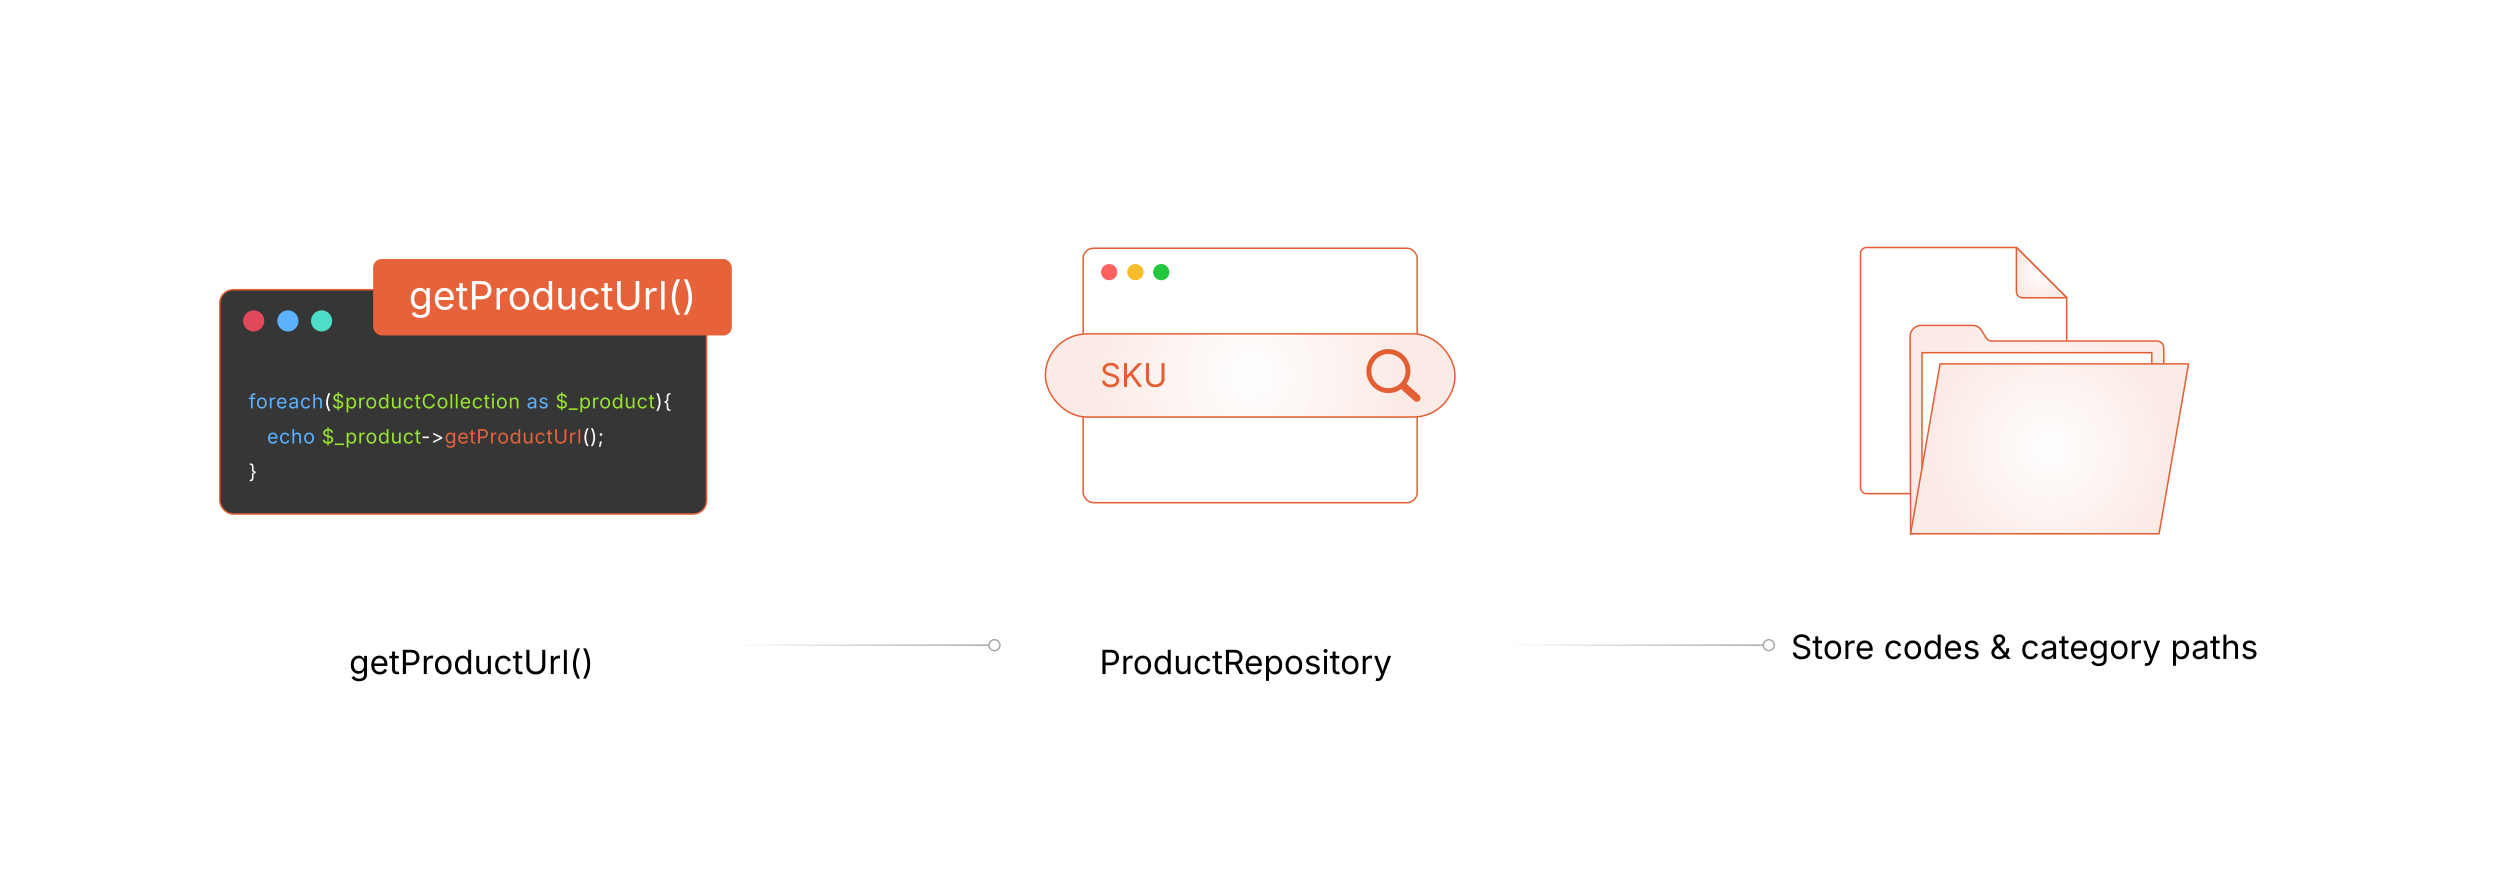<?xml version="1.0" encoding="UTF-8"?><svg id="_01-How_Magento_2_Get_Product_URL_Works" xmlns="http://www.w3.org/2000/svg" xmlns:xlink="http://www.w3.org/1999/xlink" viewBox="0 0 860 298.867"><defs><filter id="drop-shadow-1" filterUnits="userSpaceOnUse"><feOffset dx="0" dy="5.218"/><feGaussianBlur result="blur" stdDeviation="4.174"/><feFlood flood-color="#333" flood-opacity=".09"/><feComposite in2="blur" operator="in"/><feComposite in="SourceGraphic"/></filter><filter id="drop-shadow-2" filterUnits="userSpaceOnUse"><feOffset dx="0" dy="5.218"/><feGaussianBlur result="blur-2" stdDeviation="4.174"/><feFlood flood-color="#333" flood-opacity=".09"/><feComposite in2="blur-2" operator="in"/><feComposite in="SourceGraphic"/></filter><filter id="drop-shadow-3" filterUnits="userSpaceOnUse"><feOffset dx="0" dy="2.391"/><feGaussianBlur result="blur-3" stdDeviation="1.913"/><feFlood flood-color="#333" flood-opacity=".09"/><feComposite in2="blur-3" operator="in"/><feComposite in="SourceGraphic"/></filter><filter id="drop-shadow-4" filterUnits="userSpaceOnUse"><feOffset dx="0" dy="5.218"/><feGaussianBlur result="blur-4" stdDeviation="4.174"/><feFlood flood-color="#333" flood-opacity=".09"/><feComposite in2="blur-4" operator="in"/><feComposite in="SourceGraphic"/></filter><filter id="drop-shadow-5" filterUnits="userSpaceOnUse"><feOffset dx="0" dy="5.218"/><feGaussianBlur result="blur-5" stdDeviation="4.174"/><feFlood flood-color="#333" flood-opacity=".09"/><feComposite in2="blur-5" operator="in"/><feComposite in="SourceGraphic"/></filter><radialGradient id="radial-gradient" cx="675.482" cy="122.258" fx="675.482" fy="122.258" r="39.054" gradientUnits="userSpaceOnUse"><stop offset="0" stop-color="#fff"/><stop offset="1" stop-color="#fff"/></radialGradient><radialGradient id="radial-gradient-2" cx="702.298" cy="88.567" fx="702.298" fy="88.567" r="8.65" gradientUnits="userSpaceOnUse"><stop offset="0" stop-color="#fff"/><stop offset="1" stop-color="#fbebe6"/></radialGradient><radialGradient id="radial-gradient-3" cx="700.692" cy="142.557" fx="700.692" fy="142.557" r="39.933" xlink:href="#radial-gradient-2"/><radialGradient id="radial-gradient-4" cx="702.976" cy="146.331" fx="702.976" fy="146.331" r="35.989" gradientTransform="translate(22.233) scale(.965 1)" xlink:href="#radial-gradient"/><radialGradient id="radial-gradient-5" cx="705.049" cy="149.175" fx="705.049" fy="149.175" r="39.62" xlink:href="#radial-gradient-2"/><filter id="drop-shadow-6" filterUnits="userSpaceOnUse"><feOffset dx="0" dy="5.218"/><feGaussianBlur result="blur-6" stdDeviation="4.174"/><feFlood flood-color="#333" flood-opacity=".09"/><feComposite in2="blur-6" operator="in"/><feComposite in="SourceGraphic"/></filter><radialGradient id="radial-gradient-6" cx="430.06" cy="129.157" fx="430.06" fy="129.157" r="50.832" xlink:href="#radial-gradient-2"/><linearGradient id="linear-gradient" x1="251.64" y1="221.941" x2="342.101" y2="221.941" gradientUnits="userSpaceOnUse"><stop offset="0" stop-color="#fff"/><stop offset="1" stop-color="#a5a3a3"/></linearGradient><linearGradient id="linear-gradient-2" x1="251.64" x2="342.101" xlink:href="#linear-gradient"/><linearGradient id="linear-gradient-3" x1="518.019" x2="608.479" xlink:href="#linear-gradient"/><linearGradient id="linear-gradient-4" x1="518.019" x2="608.479" xlink:href="#linear-gradient"/></defs><g filter="url(#drop-shadow-1)"><rect x="75.722" y="207.63" width="175.918" height="28.621" rx="5.218" ry="5.218" fill="#fff" stroke-width="0"/><path d="M123.512,229.138c-.463,0-.864-.059-1.202-.177-.338-.118-.62-.273-.844-.468s-.402-.406-.533-.633l.819-.527c.089.119.201.252.333.398.132.146.312.27.538.373.226.103.522.154.888.154.501,0,.913-.12,1.236-.359s.485-.617.485-1.132v-1.255h-.095c-.071.12-.171.261-.3.426s-.314.309-.555.435c-.241.125-.563.188-.967.188-.5,0-.951-.119-1.351-.356s-.716-.583-.947-1.04c-.232-.456-.348-1.011-.348-1.665,0-.646.114-1.208.342-1.684.228-.477.543-.846.945-1.107.401-.261.862-.392,1.381-.392.404,0,.726.066.967.199.241.133.427.285.558.457s.231.314.303.426h.095v-1.003h.981v6.429c0,.538-.122.978-.364,1.32-.243.342-.571.593-.984.754-.413.161-.874.241-1.382.241ZM123.484,225.663c.381,0,.703-.087.964-.261.262-.174.46-.424.594-.751.135-.327.202-.718.202-1.174,0-.444-.066-.836-.199-1.174-.133-.338-.33-.603-.591-.796-.262-.192-.585-.289-.97-.289-.396,0-.727.102-.992.306-.266.204-.464.476-.597.815-.133.34-.199.719-.199,1.138,0,.43.067.81.202,1.138.134.329.334.586.6.771.266.185.594.278.987.278Z" fill="#000" stroke-width="0"/><path d="M130.647,226.795c-.605,0-1.127-.135-1.566-.404-.439-.269-.777-.645-1.015-1.126-.237-.482-.356-1.044-.356-1.688,0-.643.116-1.209.348-1.698.231-.49.56-.873.983-1.149.424-.276.92-.415,1.488-.415.333,0,.661.055.984.166.323.11.617.288.88.532.264.245.474.567.631.967.157.4.235.89.235,1.469v.42h-4.866v-.852h4.322l-.471.314c0-.411-.064-.776-.193-1.096-.129-.32-.32-.57-.575-.751-.254-.181-.57-.271-.947-.271s-.701.092-.97.277-.475.426-.617.723c-.142.297-.213.616-.213.956v.566c0,.463.081.856.241,1.18s.386.568.675.734.625.25,1.006.25c.247,0,.471-.036.672-.106.202-.071.376-.179.521-.322.146-.144.258-.323.336-.536l.975.269c-.097.314-.262.591-.493.83-.232.239-.519.426-.86.561-.342.135-.728.202-1.158.202Z" fill="#000" stroke-width="0"/><path d="M137.172,220.394v.863h-3.24v-.863h3.24ZM134.874,218.902h1.009v6.132c0,.28.057.485.171.614.114.129.303.193.569.193.063,0,.145-.007.244-.022.099-.015.19-.03.272-.045l.208.852c-.105.038-.224.065-.356.084-.133.019-.265.028-.395.028-.542,0-.964-.143-1.267-.429-.303-.286-.454-.685-.454-1.197v-6.211Z" fill="#000" stroke-width="0"/><path d="M138.584,226.66v-8.352h2.859c.65,0,1.186.119,1.606.356s.732.556.936.956c.204.4.306.849.306,1.346,0,.497-.102.947-.306,1.351-.204.404-.515.725-.933.964s-.953.358-1.603.358h-2.024v-.936h1.973c.441,0,.796-.076,1.065-.227s.464-.358.586-.622c.122-.263.182-.56.182-.888,0-.329-.061-.624-.182-.883-.122-.259-.318-.464-.588-.614-.271-.149-.629-.224-1.074-.224h-1.737v7.416h-1.065Z" fill="#000" stroke-width="0"/><path d="M145.793,226.66v-6.267h.975v.964h.067c.116-.317.322-.573.62-.765.297-.192.632-.289,1.006-.289.075,0,.164.002.266.005.103.004.184.008.244.011v1.015c-.03-.007-.104-.019-.224-.034-.12-.015-.247-.022-.381-.022-.299,0-.567.063-.804.188s-.423.297-.558.516c-.134.219-.202.47-.202.754v3.924h-1.009Z" fill="#000" stroke-width="0"/><path d="M152.475,226.795c-.568,0-1.066-.135-1.494-.404-.428-.269-.762-.646-1-1.132-.239-.486-.359-1.05-.359-1.693,0-.654.12-1.225.359-1.712.239-.488.572-.866,1-1.135.428-.269.926-.403,1.494-.403.572,0,1.073.134,1.502.403s.764.647,1.003,1.135c.239.488.358,1.059.358,1.712,0,.643-.12,1.207-.358,1.693-.239.486-.574.863-1.003,1.132s-.931.404-1.502.404ZM152.475,225.892c.422,0,.77-.108,1.042-.325.273-.216.475-.501.605-.854s.196-.735.196-1.146c0-.415-.065-.8-.196-1.157s-.333-.645-.605-.863c-.272-.219-.62-.328-1.042-.328-.418,0-.762.109-1.031.328-.269.218-.469.505-.6.86-.13.355-.196.742-.196,1.16,0,.411.065.793.196,1.146.131.353.331.638.6.854.269.217.613.325,1.031.325Z" fill="#000" stroke-width="0"/><path d="M159.156,226.795c-.52,0-.979-.133-1.379-.398-.4-.265-.712-.641-.936-1.126-.225-.486-.336-1.061-.336-1.727,0-.661.113-1.234.339-1.718s.539-.857.939-1.119c.4-.261.859-.392,1.379-.392.407,0,.73.067.97.202.239.135.423.287.552.457s.227.311.294.423h.078v-3.088h1.009v8.352h-.976v-.97h-.112c-.067.116-.167.261-.3.435-.133.174-.32.329-.561.465-.241.136-.562.205-.961.205ZM159.308,225.892c.381,0,.703-.1.964-.3.262-.2.46-.477.594-.833.135-.355.202-.764.202-1.228s-.066-.868-.199-1.213c-.133-.346-.33-.616-.591-.81-.262-.194-.585-.292-.97-.292-.396,0-.726.103-.989.309-.264.205-.461.483-.592.832-.13.35-.196.741-.196,1.174,0,.438.066.834.199,1.191s.332.641.597.852c.265.211.592.316.981.316Z" fill="#000" stroke-width="0"/><path d="M165.961,226.739c-.422,0-.793-.087-1.113-.261s-.568-.437-.746-.788c-.177-.351-.266-.791-.266-1.317v-3.979h1.009v3.896c0,.482.127.859.381,1.132.254.273.6.409,1.037.409.299,0,.567-.065.804-.196s.425-.322.563-.574c.138-.252.207-.556.207-.911v-3.755h1.015v6.267h-.975v-1.519h.134c-.194.587-.47 1-.827,1.239s-.765.359-1.225.359Z" fill="#000" stroke-width="0"/><path d="M173.175,226.795c-.568,0-1.066-.135-1.494-.404-.428-.269-.762-.646-1-1.132-.239-.486-.359-1.05-.359-1.693,0-.654.12-1.225.359-1.712.239-.488.572-.866,1-1.135.428-.269.926-.403,1.494-.403.303,0,.588.039.858.118.269.079.515.191.737.339.222.148.414.329.575.544s.284.459.37.731l-.97.275c-.044-.161-.114-.309-.207-.443-.094-.135-.207-.251-.339-.351-.133-.099-.285-.175-.457-.229-.172-.054-.361-.082-.566-.082-.418,0-.762.109-1.031.328-.269.218-.469.505-.6.86-.13.355-.196.742-.196,1.16,0,.411.065.793.196,1.146.131.353.331.638.6.854.269.217.613.325,1.031.325.209,0,.402-.028.578-.084.175-.056.332-.135.468-.238.136-.103.251-.225.345-.367s.163-.297.208-.465l.964.275c-.082.28-.205.53-.367.748-.162.219-.356.406-.58.561-.224.155-.473.273-.746.354-.272.08-.562.121-.869.121Z" fill="#000" stroke-width="0"/><path d="M179.649,220.394v.863h-3.24v-.863h3.24ZM177.351,218.902h1.009v6.132c0,.28.057.485.171.614.114.129.303.193.569.193.063,0,.145-.007.244-.022.099-.015.19-.03.272-.045l.208.852c-.105.038-.224.065-.356.084-.133.019-.265.028-.395.028-.542,0-.964-.143-1.267-.429-.303-.286-.454-.685-.454-1.197v-6.211Z" fill="#000" stroke-width="0"/><path d="M184.33,226.795c-.658,0-1.232-.129-1.724-.387s-.872-.611-1.141-1.059c-.269-.449-.404-.958-.404-1.53v-5.51h1.065v5.426c0,.4.088.756.266,1.067.177.312.431.558.759.737.329.179.721.269,1.177.269s.847-.09,1.174-.269.578-.425.754-.737c.176-.312.264-.667.264-1.067v-5.426h1.065v5.51c0,.572-.135,1.082-.404,1.53-.269.448-.647.801-1.135,1.059-.488.258-1.061.387-1.718.387Z" fill="#000" stroke-width="0"/><path d="M189.481,226.66v-6.267h.975v.964h.067c.116-.317.322-.573.62-.765.297-.192.632-.289,1.006-.289.075,0,.164.002.266.005.103.004.184.008.244.011v1.015c-.03-.007-.104-.019-.224-.034-.12-.015-.247-.022-.381-.022-.299,0-.567.063-.804.188s-.423.297-.558.516c-.134.219-.202.47-.202.754v3.924h-1.009Z" fill="#000" stroke-width="0"/><path d="M194.991,218.308v8.352h-1.009v-8.352h1.009Z" fill="#000" stroke-width="0"/><path d="M197.099,223.258c0-.609.062-1.247.188-1.915.125-.667.296-1.31.513-1.928.216-.618.465-1.157.745-1.617h.981c-.288.587-.537,1.198-.748,1.833-.211.635-.373,1.262-.485,1.881-.112.619-.168,1.2-.168,1.746,0,.497.05 1.0.149,1.508.099.508.252,1.045.459,1.611.208.566.472,1.182.793,1.847h-.981c-.475-.811-.834-1.637-1.079-2.478-.245-.841-.367-1.67-.367-2.489Z" fill="#000" stroke-width="0"/><path d="M200.603,228.224c.333-.684.602-1.311.807-1.881s.356-1.107.451-1.611.143-.996.143-1.474c0-.546-.056-1.127-.168-1.746-.112-.619-.273-1.246-.482-1.881-.209-.635-.459-1.246-.751-1.833h.981c.28.46.53.999.749,1.617.218.619.389,1.262.513,1.931s.185,1.306.185,1.912c0,.833-.125,1.67-.373,2.511s-.606,1.659-1.073,2.455h-.981Z" fill="#000" stroke-width="0"/></g><g opacity=".97"><g filter="url(#drop-shadow-2)"><rect x="75.603" y="94.447" width="167.467" height="77.163" rx="4.581" ry="4.581" fill="#303030" stroke="#e45e34" stroke-miterlimit="10" stroke-width=".522"/><circle cx="99.039" cy="105.178" r="3.641" fill="#57b0ff" stroke-width="0"/><circle cx="87.27" cy="105.178" r="3.641" fill="#e14357" stroke-width="0"/><circle cx="110.625" cy="105.178" r="3.641" fill="#48dcc6" stroke-width="0"/><path d="M87.779,131.546v.511h-2.185v-.511h2.185ZM86.325,135.259v-4.208c0-.214.05-.394.151-.538.101-.144.232-.252.394-.326s.332-.109.511-.109c.142,0,.259.011.352.035.093.023.162.045.206.065l-.166.511c-.031-.011-.071-.023-.121-.037s-.117-.02-.201-.02c-.184,0-.318.047-.402.141-.084.094-.126.231-.126.41v4.075h-.598Z" fill="#57b0ff" stroke-width="0"/><path d="M90.072,135.338c-.336,0-.631-.08-.885-.239-.254-.16-.451-.383-.593-.671-.142-.288-.213-.623-.213-1.003,0-.388.071-.726.213-1.015.142-.289.339-.513.593-.673.253-.159.548-.239.885-.239.339,0,.636.08.89.239.255.16.453.384.595.673.142.289.212.627.212,1.015,0,.38-.071.715-.212,1.003-.142.288-.34.511-.595.671-.254.159-.551.239-.89.239ZM90.072,134.804c.25,0,.456-.064.618-.192s.281-.297.359-.507c.078-.209.116-.436.116-.679,0-.246-.039-.475-.116-.686s-.197-.382-.359-.511c-.162-.13-.367-.194-.618-.194-.248,0-.452.064-.611.194-.16.129-.278.299-.355.51-.078.21-.116.439-.116.688,0,.243.039.47.116.679.078.209.196.378.355.507.159.128.363.192.611.192Z" fill="#57b0ff" stroke-width="0"/><path d="M92.83,135.259v-3.713h.578v.571h.04c.068-.188.191-.339.367-.454.176-.114.375-.171.596-.171.044,0,.097.001.158.003.061.002.109.004.145.006v.602c-.018-.005-.062-.011-.133-.02s-.146-.013-.226-.013c-.177,0-.336.037-.477.111-.141.074-.251.176-.331.306s-.12.278-.12.447v2.325h-.598Z" fill="#57b0ff" stroke-width="0"/><path d="M97.029,135.338c-.358,0-.668-.08-.928-.239-.26-.16-.46-.382-.601-.668s-.211-.619-.211-1.0.069-.716.206-1.006.332-.517.583-.681c.251-.164.545-.246.882-.246.197,0,.391.033.583.098.191.065.365.17.521.315s.281.336.374.573c.093.237.14.527.14.87v.249h-2.883v-.505h2.561l-.279.186c0-.244-.038-.46-.115-.649-.076-.189-.19-.337-.34-.445s-.338-.161-.561-.161c-.224,0-.416.055-.575.165-.16.109-.281.252-.365.428-.084.176-.126.365-.126.566v.335c0,.274.048.507.143.699.095.192.229.337.4.435.172.099.371.148.596.148.146,0,.279-.021.398-.063.12-.042.223-.106.309-.191.086-.085.153-.191.199-.317l.578.16c-.057.186-.155.35-.292.491s-.307.252-.51.332c-.203.08-.431.12-.686.12Z" fill="#57b0ff" stroke-width="0"/><path d="M100.73,135.345c-.235,0-.448-.044-.64-.133-.191-.089-.344-.218-.457-.389s-.169-.377-.169-.621c0-.212.042-.385.126-.518.084-.133.196-.237.337-.314.141-.076.296-.133.467-.171.17-.038.342-.067.515-.09.221-.028.402-.051.541-.066.14-.015.243-.042.311-.08.068-.038.102-.102.102-.192v-.02c0-.155-.029-.286-.086-.394s-.144-.19-.259-.248c-.115-.058-.259-.086-.432-.086-.177,0-.329.028-.455.083-.126.056-.229.125-.307.208s-.138.168-.178.254l-.574-.189c.095-.226.224-.402.385-.53.162-.127.34-.217.535-.271s.387-.08.578-.08c.124,0,.265.015.423.044.159.03.312.089.458.178.147.089.269.22.365.394.097.174.145.406.145.696v2.448h-.588v-.505h-.04c-.042.086-.11.176-.203.268-.093.092-.214.169-.362.23-.148.062-.328.093-.538.093ZM100.833,134.817c.222,0,.409-.043.562-.129s.269-.199.349-.337c.08-.139.12-.283.12-.434v-.515c-.024.029-.078.055-.16.078-.082.023-.175.043-.28.062-.105.018-.207.033-.306.044-.099.012-.177.022-.234.028-.144.018-.278.048-.403.091-.125.043-.225.106-.301.189-.075.083-.113.195-.113.337,0,.128.033.236.1.322s.157.152.272.196c.115.044.247.066.395.066Z" fill="#57b0ff" stroke-width="0"/><path d="M105.211,135.338c-.336,0-.631-.08-.885-.239-.254-.16-.451-.383-.593-.671-.142-.288-.213-.623-.213-1.003,0-.388.071-.726.213-1.015.142-.289.339-.513.593-.673.253-.159.548-.239.885-.239.18,0,.349.023.508.069.159.047.305.114.437.201.132.087.246.195.341.322.095.127.168.271.219.433l-.574.163c-.027-.095-.068-.183-.123-.263-.055-.08-.122-.149-.201-.208s-.169-.104-.271-.136c-.102-.032-.213-.048-.335-.048-.248,0-.452.064-.611.194-.16.129-.278.299-.355.51-.078.21-.116.439-.116.688,0,.243.039.47.116.679.078.209.196.378.355.507.159.128.363.192.611.192.124,0,.238-.017.342-.05s.196-.08.277-.141c.081-.061.149-.133.204-.217.055-.084.096-.176.123-.276l.571.163c-.049.166-.122.314-.218.443-.096.13-.211.24-.344.333-.133.092-.28.162-.441.209s-.333.071-.515.071Z" fill="#57b0ff" stroke-width="0"/><path d="M108.374,133.034v2.225h-.598v-4.948h.598v2.135h-.103c.113-.343.274-.586.483-.73.209-.144.454-.216.735-.216.25,0,.47.051.659.154.189.103.337.258.442.465s.158.468.158.782v2.358h-.601v-2.308c0-.286-.075-.509-.224-.671s-.354-.243-.613-.243c-.177,0-.336.039-.478.117-.142.077-.254.19-.335.338-.082.148-.123.329-.123.542Z" fill="#57b0ff" stroke-width="0"/><path d="M112.188,133.243c0-.361.037-.739.111-1.134.074-.396.175-.776.304-1.143s.275-.686.442-.958h.581c-.17.348-.318.709-.443,1.086s-.221.748-.288,1.114c-.066.366-.1.711-.1,1.034,0,.295.029.592.088.894.059.301.149.62.272.955.123.335.28.7.47,1.094h-.581c-.281-.48-.495-.97-.64-1.468-.145-.498-.217-.99-.217-1.475Z" fill="#fff" stroke-width="0"/><path d="M116.317,135.345c-.356,0-.666-.058-.928-.173-.263-.115-.468-.276-.616-.483s-.232-.449-.252-.726h.647c.018.186.081.339.189.46.108.121.248.21.417.269.169.059.35.088.543.088.224,0,.424-.037.603-.11s.319-.176.423-.309.156-.287.156-.462c0-.159-.045-.289-.134-.389-.09-.1-.209-.181-.357-.246-.148-.064-.311-.121-.488-.169l-.598-.169c-.398-.113-.708-.274-.93-.485-.222-.21-.332-.479-.332-.807,0-.279.075-.523.226-.732.15-.209.354-.372.611-.487.257-.115.544-.172.863-.172.326,0,.613.058.863.172.25.115.448.272.593.47.145.198.222.422.23.672h-.618c-.029-.241-.144-.428-.345-.56-.202-.132-.45-.198-.744-.198-.212,0-.399.035-.56.105-.161.069-.285.165-.374.285-.088.121-.133.259-.133.414,0,.173.054.312.161.417s.234.187.382.246c.147.059.281.104.4.138l.495.136c.133.036.279.084.44.146s.314.144.46.247c.146.103.266.234.36.392s.141.353.141.583c0,.27-.07.514-.211.73s-.345.389-.613.515c-.268.126-.592.189-.973.189ZM116.118,135.983v-6.396h.398v6.396h-.398Z" fill="#97e528" stroke-width="0"/><path d="M119.214,136.647v-5.101h.578v.594h.066c.042-.066.101-.15.176-.25.075-.101.184-.191.325-.271.142-.08.333-.119.575-.119.31,0,.583.077.818.232.236.155.421.375.555.663.134.287.201.626.201,1.018,0,.394-.066.735-.199,1.023-.133.288-.317.51-.553.667s-.509.236-.818.236c-.235,0-.424-.041-.568-.121-.144-.081-.255-.173-.333-.276-.077-.103-.137-.188-.179-.257h-.046v1.963h-.598ZM120.848,134.804c.232,0,.427-.062.583-.188.156-.125.273-.293.352-.505s.118-.447.118-.706c0-.257-.039-.489-.116-.696s-.194-.372-.351-.493c-.156-.122-.351-.183-.586-.183-.228,0-.419.058-.575.172-.155.115-.271.275-.35.48-.079.205-.118.445-.118.719s.04.517.12.727c.08.21.198.375.354.493.156.119.346.178.569.178Z" fill="#97e528" stroke-width="0"/><path d="M123.569,135.259v-3.713h.578v.571h.04c.068-.188.191-.339.367-.454.176-.114.375-.171.596-.171.044,0,.097.001.158.003.061.002.109.004.145.006v.602c-.018-.005-.062-.011-.133-.02s-.146-.013-.226-.013c-.177,0-.336.037-.477.111-.141.074-.251.176-.331.306s-.12.278-.12.447v2.325h-.598Z" fill="#97e528" stroke-width="0"/><path d="M127.718,135.338c-.336,0-.631-.08-.885-.239-.254-.16-.451-.383-.593-.671-.142-.288-.213-.623-.213-1.003,0-.388.071-.726.213-1.015.142-.289.339-.513.593-.673.253-.159.548-.239.885-.239.339,0,.636.08.89.239.255.16.453.384.595.673.142.289.212.627.212,1.015,0,.38-.071.715-.212,1.003-.142.288-.34.511-.595.671-.254.159-.551.239-.89.239ZM127.718,134.804c.25,0,.456-.064.618-.192s.281-.297.359-.507c.078-.209.116-.436.116-.679,0-.246-.039-.475-.116-.686s-.197-.382-.359-.511c-.162-.13-.367-.194-.618-.194-.248,0-.452.064-.611.194-.16.129-.278.299-.355.51-.078.21-.116.439-.116.688,0,.243.039.47.116.679.078.209.196.378.355.507.159.128.363.192.611.192Z" fill="#97e528" stroke-width="0"/><path d="M131.867,135.338c-.308,0-.58-.079-.817-.236s-.421-.379-.555-.667c-.133-.288-.199-.629-.199-1.023,0-.392.067-.731.201-1.018.134-.287.319-.508.556-.663.237-.155.509-.232.817-.232.241,0,.433.04.575.119.142.08.25.17.327.271.076.101.134.184.174.25h.046v-1.83h.598v4.948h-.578v-.575h-.066c-.04.069-.099.155-.178.257-.079.103-.189.195-.332.276s-.333.121-.57.121ZM131.957,134.804c.226,0,.417-.059.571-.178.155-.118.272-.283.352-.493.08-.21.12-.453.12-.727s-.04-.514-.118-.719c-.079-.205-.195-.365-.35-.48-.155-.115-.347-.172-.575-.172-.235,0-.43.061-.586.183-.156.122-.273.286-.351.493s-.116.439-.116.696c0,.259.039.494.118.706.078.211.196.38.354.505s.351.188.581.188Z" fill="#97e528" stroke-width="0"/><path d="M136.089,135.305c-.25,0-.47-.051-.659-.154-.189-.103-.336-.258-.441-.467-.105-.208-.158-.468-.158-.78v-2.358h.598v2.308c0,.286.075.509.226.671.151.162.355.242.615.242.177,0,.336-.039.477-.116.141-.077.251-.191.333-.34s.123-.329.123-.54v-2.225h.601v3.713h-.578v-.9h.08c-.115.348-.278.592-.49.734s-.454.212-.726.212Z" fill="#97e528" stroke-width="0"/><path d="M140.554,135.338c-.336,0-.631-.08-.885-.239-.254-.16-.451-.383-.593-.671-.142-.288-.213-.623-.213-1.003,0-.388.071-.726.213-1.015.142-.289.339-.513.593-.673.253-.159.548-.239.885-.239.18,0,.349.023.508.069.159.047.305.114.437.201.132.087.246.195.341.322.095.127.168.271.219.433l-.574.163c-.027-.095-.068-.183-.123-.263-.055-.08-.122-.149-.201-.208s-.169-.104-.271-.136c-.102-.032-.213-.048-.335-.048-.248,0-.452.064-.611.194-.16.129-.278.299-.355.51-.078.21-.116.439-.116.688,0,.243.039.47.116.679.078.209.196.378.355.507.159.128.363.192.611.192.124,0,.238-.017.342-.05s.196-.08.277-.141c.081-.061.149-.133.204-.217.055-.084.096-.176.123-.276l.571.163c-.049.166-.122.314-.218.443-.096.13-.211.24-.344.333-.133.092-.28.162-.441.209s-.333.071-.515.071Z" fill="#97e528" stroke-width="0"/><path d="M144.58,131.546v.511h-1.919v-.511h1.919ZM143.219,130.663h.598v3.633c0,.166.034.287.101.363.068.077.18.115.337.115.038,0,.085-.004.145-.013.059-.009.112-.018.161-.027l.123.505c-.062.022-.132.039-.211.05s-.157.017-.234.017c-.321,0-.571-.084-.75-.254-.18-.169-.269-.406-.269-.709v-3.68Z" fill="#97e528" stroke-width="0"/><path d="M147.61,135.325c-.423,0-.8-.103-1.131-.307s-.591-.497-.781-.877c-.189-.379-.284-.831-.284-1.353,0-.525.095-.977.284-1.357.189-.379.45-.672.781-.878s.708-.309,1.131-.309c.25,0,.486.036.709.109.222.073.422.18.599.32.177.141.325.312.443.512.119.2.2.428.244.683h-.631c-.036-.171-.096-.32-.181-.449-.085-.128-.189-.237-.312-.325s-.258-.155-.407-.199-.303-.066-.465-.066c-.297,0-.565.075-.804.226-.239.151-.429.372-.568.663-.14.291-.209.648-.209,1.071,0,.42.07.776.211,1.067.141.292.331.512.569.661.239.149.506.224.801.224.162,0,.316-.022.465-.068s.284-.112.407-.2c.123-.087.227-.196.312-.325.085-.129.146-.278.181-.447h.631c-.042.252-.122.478-.241.678-.118.199-.266.37-.443.511s-.377.25-.599.324c-.223.074-.46.111-.712.111Z" fill="#97e528" stroke-width="0"/><path d="M152.204,135.338c-.336,0-.631-.08-.885-.239-.254-.16-.451-.383-.593-.671-.142-.288-.213-.623-.213-1.003,0-.388.071-.726.213-1.015.142-.289.339-.513.593-.673.253-.159.548-.239.885-.239.339,0,.636.08.89.239.255.16.453.384.595.673.142.289.212.627.212,1.015,0,.38-.071.715-.212,1.003-.142.288-.34.511-.595.671-.254.159-.551.239-.89.239ZM152.204,134.804c.25,0,.456-.064.618-.192s.281-.297.359-.507c.078-.209.116-.436.116-.679,0-.246-.039-.475-.116-.686s-.197-.382-.359-.511c-.162-.13-.367-.194-.618-.194-.248,0-.452.064-.611.194-.16.129-.278.299-.355.51-.078.21-.116.439-.116.688,0,.243.039.47.116.679.078.209.196.378.355.507.159.128.363.192.611.192Z" fill="#97e528" stroke-width="0"/><path d="M155.56,130.311v4.948h-.598v-4.948h.598Z" fill="#97e528" stroke-width="0"/><path d="M157.397,130.311v4.948h-.598v-4.948h.598Z" fill="#97e528" stroke-width="0"/><path d="M160.198,135.338c-.358,0-.668-.08-.928-.239-.26-.16-.46-.382-.601-.668s-.211-.619-.211-1.0.069-.716.206-1.006.332-.517.583-.681c.251-.164.545-.246.882-.246.197,0,.391.033.583.098.191.065.365.17.521.315s.281.336.374.573c.093.237.14.527.14.87v.249h-2.883v-.505h2.561l-.279.186c0-.244-.038-.46-.115-.649-.076-.189-.19-.337-.34-.445s-.338-.161-.561-.161c-.224,0-.416.055-.575.165-.16.109-.281.252-.365.428-.084.176-.126.365-.126.566v.335c0,.274.048.507.143.699.095.192.229.337.4.435.172.099.371.148.596.148.146,0,.279-.021.398-.063.12-.042.223-.106.309-.191.086-.085.153-.191.199-.317l.578.16c-.057.186-.155.35-.292.491s-.307.252-.51.332c-.203.08-.431.12-.686.12Z" fill="#97e528" stroke-width="0"/><path d="M164.304,135.338c-.336,0-.631-.08-.885-.239-.254-.16-.451-.383-.593-.671-.142-.288-.213-.623-.213-1.003,0-.388.071-.726.213-1.015.142-.289.339-.513.593-.673.253-.159.548-.239.885-.239.18,0,.349.023.508.069.159.047.305.114.437.201.132.087.246.195.341.322.095.127.168.271.219.433l-.574.163c-.027-.095-.068-.183-.123-.263-.055-.08-.122-.149-.201-.208s-.169-.104-.271-.136c-.102-.032-.213-.048-.335-.048-.248,0-.452.064-.611.194-.16.129-.278.299-.355.51-.078.21-.116.439-.116.688,0,.243.039.47.116.679.078.209.196.378.355.507.159.128.363.192.611.192.124,0,.238-.017.342-.05s.196-.08.277-.141c.081-.061.149-.133.204-.217.055-.084.096-.176.123-.276l.571.163c-.049.166-.122.314-.218.443-.096.13-.211.24-.344.333-.133.092-.28.162-.441.209s-.333.071-.515.071Z" fill="#97e528" stroke-width="0"/><path d="M168.331,131.546v.511h-1.919v-.511h1.919ZM166.969,130.663h.598v3.633c0,.166.034.287.101.363.068.077.18.115.337.115.038,0,.085-.004.145-.013.059-.009.112-.018.161-.027l.123.505c-.062.022-.132.039-.211.05s-.157.017-.234.017c-.321,0-.571-.084-.75-.254-.18-.169-.269-.406-.269-.709v-3.68Z" fill="#97e528" stroke-width="0"/><path d="M169.587,130.938c-.113,0-.21-.039-.292-.116s-.123-.17-.123-.279c0-.111.041-.205.123-.281s.179-.115.292-.115c.115,0,.213.039.295.115s.123.17.123.281c0,.108-.041.201-.123.279s-.181.116-.295.116ZM169.285,135.259v-3.713h.598v3.713h-.598Z" fill="#97e528" stroke-width="0"/><path d="M172.633,135.338c-.336,0-.631-.08-.885-.239-.254-.16-.451-.383-.593-.671-.142-.288-.213-.623-.213-1.003,0-.388.071-.726.213-1.015.142-.289.339-.513.593-.673.253-.159.548-.239.885-.239.339,0,.636.08.89.239.255.16.453.384.595.673.142.289.212.627.212,1.015,0,.38-.071.715-.212,1.003-.142.288-.34.511-.595.671-.254.159-.551.239-.89.239ZM172.633,134.804c.25,0,.456-.064.618-.192s.281-.297.359-.507c.078-.209.116-.436.116-.679,0-.246-.039-.475-.116-.686s-.197-.382-.359-.511c-.162-.13-.367-.194-.618-.194-.248,0-.452.064-.611.194-.16.129-.278.299-.355.51-.078.21-.116.439-.116.688,0,.243.039.47.116.679.078.209.196.378.355.507.159.128.363.192.611.192Z" fill="#97e528" stroke-width="0"/><path d="M175.989,133.034v2.225h-.598v-3.713h.574l.003.9h-.083c.113-.343.274-.586.483-.73.209-.144.454-.216.735-.216.25,0,.47.051.658.154s.335.258.44.465.158.468.158.782v2.358h-.598v-2.308c0-.286-.075-.509-.224-.671s-.354-.243-.613-.243c-.177,0-.336.039-.478.117-.142.077-.254.19-.335.338-.082.148-.123.329-.123.542Z" fill="#97e528" stroke-width="0"/><path d="M182.743,135.345c-.235,0-.448-.044-.64-.133-.191-.089-.344-.218-.457-.389s-.169-.377-.169-.621c0-.212.042-.385.126-.518.084-.133.196-.237.337-.314.141-.076.296-.133.467-.171.17-.038.342-.067.515-.09.221-.028.402-.051.541-.066.14-.015.243-.042.311-.08.068-.038.102-.102.102-.192v-.02c0-.155-.029-.286-.086-.394s-.144-.19-.259-.248c-.115-.058-.259-.086-.432-.086-.177,0-.329.028-.455.083-.126.056-.229.125-.307.208s-.138.168-.178.254l-.574-.189c.095-.226.224-.402.385-.53.162-.127.34-.217.535-.271s.387-.08.578-.08c.124,0,.265.015.423.044.159.03.312.089.458.178.147.089.269.22.365.394.097.174.145.406.145.696v2.448h-.588v-.505h-.04c-.042.086-.11.176-.203.268-.093.092-.214.169-.362.23-.148.062-.328.093-.538.093ZM182.846,134.817c.222,0,.409-.043.562-.129s.269-.199.349-.337c.08-.139.12-.283.12-.434v-.515c-.024.029-.078.055-.16.078-.082.023-.175.043-.28.062-.105.018-.207.033-.306.044-.099.012-.177.022-.234.028-.144.018-.278.048-.403.091-.125.043-.225.106-.301.189-.075.083-.113.195-.113.337,0,.128.033.236.1.322s.157.152.272.196c.115.044.247.066.395.066Z" fill="#57b0ff" stroke-width="0"/><path d="M186.975,135.338c-.254,0-.481-.037-.679-.111-.198-.074-.361-.184-.49-.33-.128-.146-.215-.326-.259-.538l.568-.136c.053.204.153.353.3.448.147.095.332.143.553.143.259,0,.465-.056.619-.166.154-.111.231-.243.231-.396,0-.128-.045-.235-.135-.32-.089-.085-.226-.149-.41-.191l-.618-.146c-.336-.08-.586-.203-.75-.37-.164-.167-.246-.381-.246-.643,0-.212.06-.4.179-.563s.283-.29.49-.382.442-.138.706-.138c.254,0,.471.038.649.114.178.077.323.182.435.315.112.134.195.289.251.463l-.542.14c-.051-.133-.136-.253-.254-.362-.119-.109-.297-.163-.537-.163-.221,0-.405.051-.553.153-.147.102-.221.23-.221.385,0,.137.05.248.149.331s.258.15.475.201l.562.133c.336.08.585.204.747.371s.243.378.243.633c0,.217-.062.41-.185.579-.123.169-.294.303-.515.4-.22.097-.476.146-.766.146Z" fill="#57b0ff" stroke-width="0"/><path d="M193.254,135.345c-.356,0-.666-.058-.928-.173-.263-.115-.468-.276-.616-.483s-.232-.449-.252-.726h.647c.018.186.081.339.189.46.108.121.248.21.417.269.169.059.35.088.543.088.224,0,.424-.037.603-.11s.319-.176.423-.309.156-.287.156-.462c0-.159-.045-.289-.134-.389-.09-.1-.209-.181-.357-.246-.148-.064-.311-.121-.488-.169l-.598-.169c-.398-.113-.708-.274-.93-.485-.222-.21-.332-.479-.332-.807,0-.279.075-.523.226-.732.15-.209.354-.372.611-.487.257-.115.544-.172.863-.172.326,0,.613.058.863.172.25.115.448.272.593.47.145.198.222.422.23.672h-.618c-.029-.241-.144-.428-.345-.56-.202-.132-.45-.198-.744-.198-.212,0-.399.035-.56.105-.161.069-.285.165-.374.285-.088.121-.133.259-.133.414,0,.173.054.312.161.417s.234.187.382.246c.147.059.281.104.4.138l.495.136c.133.036.279.084.44.146s.314.144.46.247c.146.103.266.234.36.392s.141.353.141.583c0,.27-.07.514-.211.73s-.345.389-.613.515c-.268.126-.592.189-.973.189ZM193.055,135.983v-6.396h.398v6.396h-.398Z" fill="#97e528" stroke-width="0"/><path d="M198.729,135.259v.551h-3.102v-.551h3.102Z" fill="#97e528" stroke-width="0"/><path d="M199.673,136.647v-5.101h.578v.594h.066c.042-.066.101-.15.176-.25.075-.101.184-.191.325-.271.142-.08.333-.119.575-.119.31,0,.583.077.818.232.236.155.421.375.555.663.134.287.201.626.201,1.018,0,.394-.066.735-.199,1.023-.133.288-.317.51-.553.667s-.509.236-.818.236c-.235,0-.424-.041-.568-.121-.144-.081-.255-.173-.333-.276-.077-.103-.137-.188-.179-.257h-.046v1.963h-.598ZM201.307,134.804c.232,0,.427-.062.583-.188.156-.125.273-.293.352-.505s.118-.447.118-.706c0-.257-.039-.489-.116-.696s-.194-.372-.351-.493c-.156-.122-.351-.183-.586-.183-.228,0-.419.058-.575.172-.155.115-.271.275-.35.48-.079.205-.118.445-.118.719s.04.517.12.727c.08.21.198.375.354.493.156.119.346.178.569.178Z" fill="#97e528" stroke-width="0"/><path d="M204.028,135.259v-3.713h.578v.571h.04c.068-.188.191-.339.367-.454.176-.114.375-.171.596-.171.044,0,.097.001.158.003.061.002.109.004.145.006v.602c-.018-.005-.062-.011-.133-.02s-.146-.013-.226-.013c-.177,0-.336.037-.477.111-.141.074-.251.176-.331.306s-.12.278-.12.447v2.325h-.598Z" fill="#97e528" stroke-width="0"/><path d="M208.177,135.338c-.336,0-.631-.08-.885-.239-.254-.16-.451-.383-.593-.671-.142-.288-.213-.623-.213-1.003,0-.388.071-.726.213-1.015.142-.289.339-.513.593-.673.253-.159.548-.239.885-.239.339,0,.636.08.89.239.255.16.453.384.595.673.142.289.212.627.212,1.015,0,.38-.071.715-.212,1.003-.142.288-.34.511-.595.671-.254.159-.551.239-.89.239ZM208.177,134.804c.25,0,.456-.064.618-.192s.281-.297.359-.507c.078-.209.116-.436.116-.679,0-.246-.039-.475-.116-.686s-.197-.382-.359-.511c-.162-.13-.367-.194-.618-.194-.248,0-.452.064-.611.194-.16.129-.278.299-.355.51-.078.21-.116.439-.116.688,0,.243.039.47.116.679.078.209.196.378.355.507.159.128.363.192.611.192Z" fill="#97e528" stroke-width="0"/><path d="M212.326,135.338c-.308,0-.58-.079-.817-.236s-.421-.379-.555-.667c-.133-.288-.199-.629-.199-1.023,0-.392.067-.731.201-1.018.134-.287.319-.508.556-.663.237-.155.509-.232.817-.232.241,0,.433.04.575.119.142.08.25.17.327.271.076.101.134.184.174.25h.046v-1.83h.598v4.948h-.578v-.575h-.066c-.04.069-.099.155-.178.257-.079.103-.189.195-.332.276s-.333.121-.57.121ZM212.416,134.804c.226,0,.417-.059.571-.178.155-.118.272-.283.352-.493.08-.21.12-.453.12-.727s-.04-.514-.118-.719c-.079-.205-.195-.365-.35-.48-.155-.115-.347-.172-.575-.172-.235,0-.43.061-.586.183-.156.122-.273.286-.351.493s-.116.439-.116.696c0,.259.039.494.118.706.078.211.196.38.354.505s.351.188.581.188Z" fill="#97e528" stroke-width="0"/><path d="M216.548,135.305c-.25,0-.47-.051-.659-.154-.189-.103-.336-.258-.441-.467-.105-.208-.158-.468-.158-.78v-2.358h.598v2.308c0,.286.075.509.226.671.151.162.355.242.615.242.177,0,.336-.039.477-.116.141-.077.251-.191.333-.34s.123-.329.123-.54v-2.225h.601v3.713h-.578v-.9h.08c-.115.348-.278.592-.49.734s-.454.212-.726.212Z" fill="#97e528" stroke-width="0"/><path d="M221.013,135.338c-.336,0-.631-.08-.885-.239-.254-.16-.451-.383-.593-.671-.142-.288-.213-.623-.213-1.003,0-.388.071-.726.213-1.015.142-.289.339-.513.593-.673.253-.159.548-.239.885-.239.18,0,.349.023.508.069.159.047.305.114.437.201.132.087.246.195.341.322.095.127.168.271.219.433l-.574.163c-.027-.095-.068-.183-.123-.263-.055-.08-.122-.149-.201-.208s-.169-.104-.271-.136c-.102-.032-.213-.048-.335-.048-.248,0-.452.064-.611.194-.16.129-.278.299-.355.51-.078.21-.116.439-.116.688,0,.243.039.47.116.679.078.209.196.378.355.507.159.128.363.192.611.192.124,0,.238-.017.342-.05s.196-.08.277-.141c.081-.061.149-.133.204-.217.055-.084.096-.176.123-.276l.571.163c-.049.166-.122.314-.218.443-.096.13-.211.24-.344.333-.133.092-.28.162-.441.209s-.333.071-.515.071Z" fill="#97e528" stroke-width="0"/><path d="M225.04,131.546v.511h-1.919v-.511h1.919ZM223.678,130.663h.598v3.633c0,.166.034.287.101.363.068.077.18.115.337.115.038,0,.085-.004.145-.013.059-.009.112-.018.161-.027l.123.505c-.062.022-.132.039-.211.05s-.157.017-.234.017c-.321,0-.571-.084-.75-.254-.18-.169-.269-.406-.269-.709v-3.68Z" fill="#97e528" stroke-width="0"/><path d="M225.788,136.186c.197-.405.356-.777.478-1.114.122-.338.211-.656.268-.955s.084-.59.084-.874c0-.323-.033-.668-.1-1.034-.066-.367-.162-.738-.286-1.114s-.272-.738-.445-1.086h.581c.166.272.314.592.443.958s.231.748.304,1.144c.073.396.109.774.109,1.132,0,.494-.074.99-.221,1.488-.147.498-.359.983-.636,1.455h-.581Z" fill="#fff" stroke-width="0"/><path d="M228.618,133.113v-.315c.271,0,.458-.056.565-.167.106-.112.159-.298.159-.56v-.764c0-.226.023-.42.068-.584.045-.164.118-.298.219-.403.101-.105.234-.183.399-.234.165-.051.366-.076.603-.076v.501c-.281-.002-.474.062-.58.191-.105.129-.158.335-.158.616v.95c0,.126-.017.241-.05.344s-.095.192-.186.267-.22.134-.387.174c-.167.041-.385.062-.653.062ZM228.618,133.399v-.604h.595v.604h-.595ZM230.631,136.186c-.237,0-.438-.025-.603-.075-.165-.05-.298-.127-.399-.233-.101-.105-.174-.239-.219-.403-.045-.164-.068-.36-.068-.588v-.757c0-.263-.053-.452-.159-.564-.106-.113-.294-.169-.565-.169v-.315c.268,0,.486.021.653.063.167.042.296.102.387.178.091.077.153.167.186.271s.05.218.05.342v.943c0,.281.053.487.158.618.105.13.298.196.58.196v.495Z" fill="#fff" stroke-width="0"/><path d="M93.923,147.418c-.358,0-.668-.08-.928-.239-.26-.16-.46-.382-.601-.668s-.211-.619-.211-1.0.069-.716.206-1.006.332-.517.583-.681c.251-.164.545-.246.882-.246.197,0,.391.033.583.098.191.065.365.17.521.315s.281.336.374.573c.093.237.14.527.14.87v.249h-2.883v-.505h2.561l-.279.186c0-.244-.038-.46-.115-.649-.076-.189-.19-.337-.34-.445s-.338-.161-.561-.161c-.224,0-.416.055-.575.165-.16.109-.281.252-.365.428-.084.176-.126.365-.126.566v.335c0,.274.048.507.143.699.095.192.229.337.4.435.172.099.371.148.596.148.146,0,.279-.021.398-.063.12-.042.223-.106.309-.191.086-.085.153-.191.199-.317l.578.16c-.057.186-.155.35-.292.491s-.307.252-.51.332c-.203.08-.431.12-.686.12Z" fill="#57b0ff" stroke-width="0"/><path d="M98.029,147.418c-.336,0-.631-.08-.885-.239-.254-.16-.451-.383-.593-.671-.142-.288-.213-.623-.213-1.003,0-.388.071-.726.213-1.015.142-.289.339-.513.593-.673.253-.159.548-.239.885-.239.18,0,.349.023.508.069.159.047.305.114.437.201.132.087.246.195.341.322.095.127.168.271.219.433l-.574.163c-.027-.095-.068-.183-.123-.263-.055-.08-.122-.149-.201-.208s-.169-.104-.271-.136c-.102-.032-.213-.048-.335-.048-.248,0-.452.064-.611.194-.16.129-.278.299-.355.51-.078.21-.116.439-.116.688,0,.243.039.47.116.679.078.209.196.378.355.507.159.128.363.192.611.192.124,0,.238-.017.342-.05s.196-.08.277-.141c.081-.061.149-.133.204-.217.055-.084.096-.176.123-.276l.571.163c-.049.166-.122.314-.218.443-.096.13-.211.24-.344.333-.133.092-.28.162-.441.209s-.333.071-.515.071Z" fill="#57b0ff" stroke-width="0"/><path d="M101.192,145.113v2.225h-.598v-4.948h.598v2.135h-.103c.113-.343.274-.586.483-.73.209-.144.454-.216.735-.216.25,0,.47.051.659.154.189.103.337.258.442.465s.158.468.158.782v2.358h-.601v-2.308c0-.286-.075-.509-.224-.671s-.354-.243-.613-.243c-.177,0-.336.039-.478.117-.142.077-.254.19-.335.338-.082.148-.123.329-.123.542Z" fill="#57b0ff" stroke-width="0"/><path d="M106.318,147.418c-.336,0-.631-.08-.885-.239-.254-.16-.451-.383-.593-.671-.142-.288-.213-.623-.213-1.003,0-.388.071-.726.213-1.015.142-.289.339-.513.593-.673.253-.159.548-.239.885-.239.339,0,.636.08.89.239.255.16.453.384.595.673.142.289.212.627.212,1.015,0,.38-.071.715-.212,1.003-.142.288-.34.511-.595.671-.254.159-.551.239-.89.239ZM106.318,146.883c.25,0,.456-.064.618-.192s.281-.297.359-.507c.078-.209.116-.436.116-.679,0-.246-.039-.475-.116-.686s-.197-.382-.359-.511c-.162-.13-.367-.194-.618-.194-.248,0-.452.064-.611.194-.16.129-.278.299-.355.51-.078.21-.116.439-.116.688,0,.243.039.47.116.679.078.209.196.378.355.507.159.128.363.192.611.192Z" fill="#57b0ff" stroke-width="0"/><path d="M112.836,147.425c-.356,0-.666-.058-.928-.173-.263-.115-.468-.276-.616-.483s-.232-.449-.252-.726h.647c.018.186.081.339.189.46.108.121.248.21.417.269.169.059.35.088.543.088.224,0,.424-.037.603-.11s.319-.176.423-.309.156-.287.156-.462c0-.159-.045-.289-.134-.389-.09-.1-.209-.181-.357-.246-.148-.064-.311-.121-.488-.169l-.598-.169c-.398-.113-.708-.274-.93-.485-.222-.21-.332-.479-.332-.807,0-.279.075-.523.226-.732.15-.209.354-.372.611-.487.257-.115.544-.172.863-.172.326,0,.613.058.863.172.25.115.448.272.593.47.145.198.222.422.23.672h-.618c-.029-.241-.144-.428-.345-.56-.202-.132-.45-.198-.744-.198-.212,0-.399.035-.56.105-.161.069-.285.165-.374.285-.088.121-.133.259-.133.414,0,.173.054.312.161.417s.234.187.382.246c.147.059.281.104.4.138l.495.136c.133.036.279.084.44.146s.314.144.46.247c.146.103.266.234.36.392s.141.353.141.583c0,.27-.07.514-.211.73s-.345.389-.613.515c-.268.126-.592.189-.973.189ZM112.637,148.062v-6.396h.398v6.396h-.398Z" fill="#97e528" stroke-width="0"/><path d="M118.311,147.338v.551h-3.102v-.551h3.102Z" fill="#97e528" stroke-width="0"/><path d="M119.255,148.727v-5.101h.578v.594h.066c.042-.066.101-.15.176-.25.075-.101.184-.191.325-.271.142-.08.333-.119.575-.119.31,0,.583.077.818.232.236.155.421.375.555.663.134.287.201.626.201,1.018,0,.394-.066.735-.199,1.023-.133.288-.317.51-.553.667s-.509.236-.818.236c-.235,0-.424-.041-.568-.121-.144-.081-.255-.173-.333-.276-.077-.103-.137-.188-.179-.257h-.046v1.963h-.598ZM120.889,146.883c.232,0,.427-.062.583-.188.156-.125.273-.293.352-.505s.118-.447.118-.706c0-.257-.039-.489-.116-.696s-.194-.372-.351-.493c-.156-.122-.351-.183-.586-.183-.228,0-.419.058-.575.172-.155.115-.271.275-.35.48-.079.205-.118.445-.118.719s.04.517.12.727c.08.21.198.375.354.493.156.119.346.178.569.178Z" fill="#97e528" stroke-width="0"/><path d="M123.61,147.338v-3.713h.578v.571h.04c.068-.188.191-.339.367-.454.176-.114.375-.171.596-.171.044,0,.097.001.158.003.061.002.109.004.145.006v.602c-.018-.005-.062-.011-.133-.02s-.146-.013-.226-.013c-.177,0-.336.037-.477.111-.141.074-.251.176-.331.306s-.12.278-.12.447v2.325h-.598Z" fill="#97e528" stroke-width="0"/><path d="M127.759,147.418c-.336,0-.631-.08-.885-.239-.254-.16-.451-.383-.593-.671-.142-.288-.213-.623-.213-1.003,0-.388.071-.726.213-1.015.142-.289.339-.513.593-.673.253-.159.548-.239.885-.239.339,0,.636.08.89.239.255.16.453.384.595.673.142.289.212.627.212,1.015,0,.38-.071.715-.212,1.003-.142.288-.34.511-.595.671-.254.159-.551.239-.89.239ZM127.759,146.883c.25,0,.456-.064.618-.192s.281-.297.359-.507c.078-.209.116-.436.116-.679,0-.246-.039-.475-.116-.686s-.197-.382-.359-.511c-.162-.13-.367-.194-.618-.194-.248,0-.452.064-.611.194-.16.129-.278.299-.355.51-.078.21-.116.439-.116.688,0,.243.039.47.116.679.078.209.196.378.355.507.159.128.363.192.611.192Z" fill="#97e528" stroke-width="0"/><path d="M131.908,147.418c-.308,0-.58-.079-.817-.236s-.421-.379-.555-.667c-.133-.288-.199-.629-.199-1.023,0-.392.067-.731.201-1.018.134-.287.319-.508.556-.663.237-.155.509-.232.817-.232.241,0,.433.04.575.119.142.08.25.17.327.271.076.101.134.184.174.25h.046v-1.83h.598v4.948h-.578v-.575h-.066c-.04.069-.099.155-.178.257-.079.103-.189.195-.332.276s-.333.121-.57.121ZM131.998,146.883c.226,0,.417-.059.571-.178.155-.118.272-.283.352-.493.08-.21.12-.453.12-.727s-.04-.514-.118-.719c-.079-.205-.195-.365-.35-.48-.155-.115-.347-.172-.575-.172-.235,0-.43.061-.586.183-.156.122-.273.286-.351.493s-.116.439-.116.696c0,.259.039.494.118.706.078.211.196.38.354.505s.351.188.581.188Z" fill="#97e528" stroke-width="0"/><path d="M136.13,147.385c-.25,0-.47-.051-.659-.154-.189-.103-.336-.258-.441-.467-.105-.208-.158-.468-.158-.78v-2.358h.598v2.308c0,.286.075.509.226.671.151.162.355.242.615.242.177,0,.336-.039.477-.116.141-.077.251-.191.333-.34s.123-.329.123-.54v-2.225h.601v3.713h-.578v-.9h.08c-.115.348-.278.592-.49.734s-.454.212-.726.212Z" fill="#97e528" stroke-width="0"/><path d="M140.595,147.418c-.336,0-.631-.08-.885-.239-.254-.16-.451-.383-.593-.671-.142-.288-.213-.623-.213-1.003,0-.388.071-.726.213-1.015.142-.289.339-.513.593-.673.253-.159.548-.239.885-.239.18,0,.349.023.508.069.159.047.305.114.437.201.132.087.246.195.341.322.095.127.168.271.219.433l-.574.163c-.027-.095-.068-.183-.123-.263-.055-.08-.122-.149-.201-.208s-.169-.104-.271-.136c-.102-.032-.213-.048-.335-.048-.248,0-.452.064-.611.194-.16.129-.278.299-.355.51-.078.21-.116.439-.116.688,0,.243.039.47.116.679.078.209.196.378.355.507.159.128.363.192.611.192.124,0,.238-.017.342-.05s.196-.08.277-.141c.081-.061.149-.133.204-.217.055-.084.096-.176.123-.276l.571.163c-.049.166-.122.314-.218.443-.096.13-.211.24-.344.333-.133.092-.28.162-.441.209s-.333.071-.515.071Z" fill="#97e528" stroke-width="0"/><path d="M144.621,143.625v.511h-1.919v-.511h1.919ZM143.26,142.742h.598v3.633c0,.166.034.287.101.363.068.077.18.115.337.115.038,0,.085-.004.145-.013.059-.009.112-.018.161-.027l.123.505c-.062.022-.132.039-.211.05s-.157.017-.234.017c-.321,0-.571-.084-.75-.254-.18-.169-.269-.406-.269-.709v-3.68Z" fill="#97e528" stroke-width="0"/><path d="M147.568,144.951v.551h-2.172v-.551h2.172Z" fill="#fff" stroke-width="0"/><path d="M152.159,145.611l-3.135,1.581v-.645l2.388-1.132-.023.033v-.093l.023.04-2.388-1.132v-.651l3.135,1.581v.418Z" fill="#fff" stroke-width="0"/><path d="M154.957,148.806c-.275,0-.512-.035-.712-.104-.201-.07-.367-.162-.5-.277s-.238-.24-.315-.375l.485-.312c.053.071.119.149.198.236s.185.16.319.221c.134.061.309.091.526.091.296,0,.541-.071.732-.212.192-.142.288-.365.288-.671v-.744h-.057c-.042.071-.101.155-.178.252-.076.097-.186.183-.329.257s-.334.111-.573.111c-.297,0-.563-.07-.8-.211-.237-.141-.424-.346-.562-.616s-.206-.599-.206-.986c0-.383.068-.716.203-.998.135-.282.322-.501.56-.656.238-.155.511-.232.819-.232.239,0,.43.039.573.118.143.079.253.169.331.271.078.102.137.186.179.252h.057v-.594h.581v3.809c0,.319-.072.58-.216.782s-.338.352-.583.447-.518.143-.818.143ZM154.94,146.747c.226,0,.416-.051.571-.154.155-.103.272-.251.352-.445.08-.194.119-.426.119-.696,0-.264-.039-.496-.118-.696-.079-.201-.195-.357-.351-.472-.155-.114-.346-.171-.574-.171-.235,0-.431.06-.588.181-.157.121-.275.282-.354.483-.079.202-.118.426-.118.674,0,.254.04.479.12.674s.198.347.355.457c.157.109.352.164.584.164Z" fill="#e45e34" stroke-width="0"/><path d="M159.375,147.418c-.358,0-.668-.08-.928-.239-.26-.16-.46-.382-.601-.668s-.211-.619-.211-1.0.069-.716.206-1.006.332-.517.583-.681c.251-.164.545-.246.882-.246.197,0,.391.033.583.098.191.065.365.17.521.315s.281.336.374.573c.093.237.14.527.14.87v.249h-2.883v-.505h2.561l-.279.186c0-.244-.038-.46-.115-.649-.076-.189-.19-.337-.34-.445s-.338-.161-.561-.161c-.224,0-.416.055-.575.165-.16.109-.281.252-.365.428-.084.176-.126.365-.126.566v.335c0,.274.048.507.143.699.095.192.229.337.4.435.172.099.371.148.596.148.146,0,.279-.021.398-.063.12-.042.223-.106.309-.191.086-.085.153-.191.199-.317l.578.16c-.057.186-.155.35-.292.491s-.307.252-.51.332c-.203.08-.431.12-.686.12Z" fill="#e45e34" stroke-width="0"/><path d="M163.431,143.625v.511h-1.919v-.511h1.919ZM162.069,142.742h.598v3.633c0,.166.034.287.101.363.068.077.18.115.337.115.038,0,.085-.004.145-.013.059-.009.112-.018.161-.027l.123.505c-.062.022-.132.039-.211.05s-.157.017-.234.017c-.321,0-.571-.084-.75-.254-.18-.169-.269-.406-.269-.709v-3.68Z" fill="#e45e34" stroke-width="0"/><path d="M164.458,147.338v-4.948h1.694c.385,0,.703.07.952.211s.434.329.555.566c.121.237.181.503.181.797s-.06.561-.181.8c-.121.239-.305.43-.553.571s-.564.212-.95.212h-1.199v-.555h1.169c.261,0,.471-.045.631-.134.159-.09.275-.213.347-.369.072-.156.108-.332.108-.526s-.036-.369-.108-.523c-.072-.154-.188-.275-.349-.363-.161-.089-.373-.133-.636-.133h-1.029v4.394h-.631Z" fill="#e45e34" stroke-width="0"/><path d="M168.92,147.338v-3.713h.578v.571h.04c.068-.188.191-.339.367-.454.176-.114.375-.171.596-.171.044,0,.097.001.158.003.061.002.109.004.145.006v.602c-.018-.005-.062-.011-.133-.02s-.146-.013-.226-.013c-.177,0-.336.037-.477.111-.141.074-.251.176-.331.306s-.12.278-.12.447v2.325h-.598Z" fill="#e45e34" stroke-width="0"/><path d="M173.068,147.418c-.336,0-.631-.08-.885-.239-.254-.16-.451-.383-.593-.671-.142-.288-.213-.623-.213-1.003,0-.388.071-.726.213-1.015.142-.289.339-.513.593-.673.253-.159.548-.239.885-.239.339,0,.636.08.89.239.255.16.453.384.595.673.142.289.212.627.212,1.015,0,.38-.071.715-.212,1.003-.142.288-.34.511-.595.671-.254.159-.551.239-.89.239ZM173.068,146.883c.25,0,.456-.064.618-.192s.281-.297.359-.507c.078-.209.116-.436.116-.679,0-.246-.039-.475-.116-.686s-.197-.382-.359-.511c-.162-.13-.367-.194-.618-.194-.248,0-.452.064-.611.194-.16.129-.278.299-.355.51-.078.21-.116.439-.116.688,0,.243.039.47.116.679.078.209.196.378.355.507.159.128.363.192.611.192Z" fill="#e45e34" stroke-width="0"/><path d="M177.218,147.418c-.308,0-.58-.079-.817-.236s-.421-.379-.555-.667c-.133-.288-.199-.629-.199-1.023,0-.392.067-.731.201-1.018.134-.287.319-.508.556-.663.237-.155.509-.232.817-.232.241,0,.433.04.575.119.142.08.25.17.327.271.076.101.134.184.174.25h.046v-1.83h.598v4.948h-.578v-.575h-.066c-.04.069-.099.155-.178.257-.079.103-.189.195-.332.276s-.333.121-.57.121ZM177.308,146.883c.226,0,.417-.059.571-.178.155-.118.272-.283.352-.493.08-.21.12-.453.12-.727s-.04-.514-.118-.719c-.079-.205-.195-.365-.35-.48-.155-.115-.347-.172-.575-.172-.235,0-.43.061-.586.183-.156.122-.273.286-.351.493s-.116.439-.116.696c0,.259.039.494.118.706.078.211.196.38.354.505s.351.188.581.188Z" fill="#e45e34" stroke-width="0"/><path d="M181.44,147.385c-.25,0-.47-.051-.659-.154-.189-.103-.336-.258-.441-.467-.105-.208-.158-.468-.158-.78v-2.358h.598v2.308c0,.286.075.509.226.671.151.162.355.242.615.242.177,0,.336-.039.477-.116.141-.077.251-.191.333-.34s.123-.329.123-.54v-2.225h.601v3.713h-.578v-.9h.08c-.115.348-.278.592-.49.734s-.454.212-.726.212Z" fill="#e45e34" stroke-width="0"/><path d="M185.905,147.418c-.336,0-.631-.08-.885-.239-.254-.16-.451-.383-.593-.671-.142-.288-.213-.623-.213-1.003,0-.388.071-.726.213-1.015.142-.289.339-.513.593-.673.253-.159.548-.239.885-.239.18,0,.349.023.508.069.159.047.305.114.437.201.132.087.246.195.341.322.095.127.168.271.219.433l-.574.163c-.027-.095-.068-.183-.123-.263-.055-.08-.122-.149-.201-.208s-.169-.104-.271-.136c-.102-.032-.213-.048-.335-.048-.248,0-.452.064-.611.194-.16.129-.278.299-.355.51-.078.21-.116.439-.116.688,0,.243.039.47.116.679.078.209.196.378.355.507.159.128.363.192.611.192.124,0,.238-.017.342-.05s.196-.08.277-.141c.081-.061.149-.133.204-.217.055-.084.096-.176.123-.276l.571.163c-.049.166-.122.314-.218.443-.096.13-.211.24-.344.333-.133.092-.28.162-.441.209s-.333.071-.515.071Z" fill="#e45e34" stroke-width="0"/><path d="M189.931,143.625v.511h-1.919v-.511h1.919ZM188.569,142.742h.598v3.633c0,.166.034.287.101.363.068.077.18.115.337.115.038,0,.085-.004.145-.013.059-.009.112-.018.161-.027l.123.505c-.062.022-.132.039-.211.05s-.157.017-.234.017c-.321,0-.571-.084-.75-.254-.18-.169-.269-.406-.269-.709v-3.68Z" fill="#e45e34" stroke-width="0"/><path d="M192.895,147.418c-.39,0-.73-.076-1.021-.229s-.517-.362-.676-.628c-.159-.266-.239-.568-.239-.906v-3.265h.631v3.215c0,.237.052.448.158.632.105.185.255.331.45.437.195.106.427.159.698.159.27,0,.502-.053.696-.159.193-.106.342-.252.446-.437.104-.185.156-.396.156-.632v-3.215h.631v3.265c0,.338-.08.641-.239.906-.16.266-.384.475-.673.628-.289.153-.628.229-1.018.229Z" fill="#e45e34" stroke-width="0"/><path d="M196.137,147.338v-3.713h.578v.571h.04c.068-.188.191-.339.367-.454.176-.114.375-.171.596-.171.044,0,.097.001.158.003.061.002.109.004.145.006v.602c-.018-.005-.062-.011-.133-.02s-.146-.013-.226-.013c-.177,0-.336.037-.477.111-.141.074-.251.176-.331.306s-.12.278-.12.447v2.325h-.598Z" fill="#e45e34" stroke-width="0"/><path d="M199.592,142.39v4.948h-.598v-4.948h.598Z" fill="#e45e34" stroke-width="0"/><path d="M201.031,145.322c0-.361.037-.739.111-1.134.074-.396.175-.776.304-1.143s.275-.686.442-.958h.581c-.17.348-.318.709-.443,1.086s-.221.748-.288,1.114c-.066.366-.1.711-.1,1.034,0,.295.029.592.088.894.059.301.149.62.272.955.123.335.28.7.47,1.094h-.581c-.281-.48-.495-.97-.64-1.468-.145-.498-.217-.99-.217-1.475Z" fill="#fff" stroke-width="0"/><path d="M203.297,148.265c.197-.405.356-.777.478-1.114.122-.338.211-.656.268-.955s.084-.59.084-.874c0-.323-.033-.668-.1-1.034-.066-.367-.162-.738-.286-1.114s-.272-.738-.445-1.086h.581c.166.272.314.592.443.958s.231.748.304,1.144c.073.396.109.774.109,1.132,0,.494-.074.99-.221,1.488-.147.498-.359.983-.636,1.455h-.581Z" fill="#fff" stroke-width="0"/><path d="M206.075,148.531l.292-1.883h.684l-.518,1.883h-.458ZM206.723,144.695c-.124,0-.23-.044-.317-.131s-.131-.193-.131-.317.043-.23.131-.317.193-.131.317-.131.229.043.317.131c.088.087.131.193.131.317s-.043.229-.131.317c-.087.087-.193.131-.317.131Z" fill="#fff" stroke-width="0"/><path d="M87.949,157.272c-.268,0-.485-.021-.652-.062-.167-.041-.296-.099-.387-.174s-.152-.164-.186-.267-.05-.218-.05-.344v-.95c0-.279-.052-.483-.156-.613-.104-.13-.298-.194-.581-.194v-.501c.237,0,.437.025.601.076.164.051.296.129.396.234.101.105.174.24.219.403.045.164.068.359.068.584v.764c0,.261.054.448.161.56s.296.167.566.167v.315ZM85.937,160.345v-.495c.283,0,.477-.065.581-.196.104-.131.156-.336.156-.618v-.943c0-.124.017-.238.05-.342s.095-.194.186-.271c.091-.076.22-.135.387-.178.167-.042.385-.063.652-.063v.315c-.272.002-.461.06-.568.173-.106.113-.159.3-.159.561v.757c0,.228-.023.424-.068.588s-.118.298-.219.403c-.101.105-.233.183-.396.233-.164.05-.364.075-.601.075ZM87.949,157.555l-.598.003v-.604l.598.003v.598Z" fill="#fff" stroke-width="0"/></g><g filter="url(#drop-shadow-3)"><rect x="128.357" y="86.704" width="123.402" height="26.311" rx="2.965" ry="2.965" fill="#e45e34" stroke-width="0"/><path d="M144.641,107.005c-.544,0-1.016-.069-1.413-.207-.397-.139-.728-.322-.991-.55-.264-.228-.472-.476-.625-.744l.961-.619c.105.141.236.296.392.468s.367.317.632.438.614.181,1.044.181c.588,0,1.072-.141,1.452-.421.379-.281.569-.725.569-1.331v-1.475h-.112c-.083.141-.201.308-.352.5-.152.193-.369.363-.652.51-.283.147-.662.221-1.136.221-.588,0-1.118-.139-1.587-.418s-.841-.686-1.113-1.222c-.272-.536-.408-1.188-.408-1.956,0-.759.134-1.419.401-1.979.268-.56.638-.993,1.11-1.301.472-.307,1.013-.461,1.624-.461.474,0,.853.078,1.136.234s.501.335.655.537c.154.202.272.369.356.5h.112v-1.179h1.152v7.554c0,.632-.143,1.149-.428,1.551-.286.402-.671.697-1.156.886-.485.188-1.026.283-1.624.283ZM144.607,102.922c.448,0,.826-.102,1.133-.306.308-.204.54-.498.698-.882s.237-.844.237-1.38c0-.522-.078-.982-.233-1.38-.156-.397-.388-.709-.695-.935-.308-.226-.688-.339-1.14-.339-.465,0-.854.12-1.166.359s-.545.559-.701.958c-.156.399-.234.845-.234,1.337,0,.505.079.951.237,1.337.158.386.393.688.705.906.312.217.698.326,1.159.326Z" fill="#fff" stroke-width="0"/><path d="M153.024,104.252c-.711,0-1.325-.158-1.841-.474-.516-.316-.913-.757-1.192-1.324s-.418-1.227-.418-1.982.136-1.42.408-1.996c.272-.575.657-1.025,1.156-1.35.498-.325,1.081-.487,1.749-.487.391,0,.776.065,1.156.194s.725.338,1.034.625c.31.288.557.667.741,1.136.184.47.276,1.045.276,1.726v.494h-5.716v-1.001h5.078l-.553.369c0-.483-.076-.912-.227-1.287-.151-.375-.376-.669-.675-.883-.298-.213-.669-.319-1.113-.319s-.823.109-1.139.326c-.316.217-.558.5-.725.85s-.25.723-.25,1.123v.666c0,.544.095,1.006.283,1.386.189.38.454.667.794.863.34.195.734.293,1.182.293.29,0,.553-.042.79-.125.237-.083.441-.209.612-.378.171-.169.303-.379.396-.629l1.146.316c-.114.369-.308.694-.58.975-.272.281-.609.5-1.011.659-.401.158-.855.237-1.36.237Z" fill="#fff" stroke-width="0"/><path d="M160.69,96.731v1.014h-3.807v-1.014h3.807ZM157.99,94.979h1.185v7.205c0,.329.067.569.201.721.134.151.356.227.668.227.075,0,.17-.009.286-.026.117-.018.223-.035.32-.053l.244,1.001c-.123.044-.263.077-.418.099s-.311.033-.464.033c-.637,0-1.133-.168-1.488-.504s-.533-.805-.533-1.406v-7.297Z" fill="#fff" stroke-width="0"/><path d="M162.35,104.094v-9.812h3.358c.764,0,1.393.139,1.887.418.494.279.86.653,1.1,1.123s.359.997.359,1.581-.12,1.113-.359,1.587-.605.852-1.097,1.133c-.492.281-1.12.421-1.883.421h-2.377v-1.1h2.318c.518,0,.936-.089,1.251-.267.316-.178.545-.422.688-.731.143-.309.214-.657.214-1.043s-.071-.732-.214-1.038c-.143-.305-.374-.545-.692-.721-.318-.176-.739-.264-1.261-.264h-2.042v8.713h-1.251Z" fill="#fff" stroke-width="0"/><path d="M170.818,104.094v-7.363h1.146v1.133h.079c.136-.373.378-.673.728-.899s.743-.339,1.182-.339c.088,0,.192.002.313.007.121.004.216.009.286.013v1.192c-.035-.009-.123-.022-.263-.04s-.29-.026-.448-.026c-.352,0-.667.074-.945.221s-.497.349-.655.606c-.158.257-.237.552-.237.886v4.61h-1.186Z" fill="#fff" stroke-width="0"/><path d="M178.669,104.252c-.667,0-1.252-.158-1.755-.474-.502-.316-.895-.76-1.175-1.331-.281-.571-.421-1.233-.421-1.989,0-.768.14-1.439.421-2.012.281-.573.673-1.017,1.175-1.333.503-.316,1.088-.474,1.755-.474.672,0,1.26.158,1.765.474.505.316.898.761,1.179,1.333.281.573.421,1.244.421,2.012,0,.755-.141,1.418-.421,1.989-.281.571-.674,1.014-1.179,1.331-.505.316-1.093.474-1.765.474ZM178.669,103.192c.496,0,.904-.127,1.225-.382.321-.254.558-.589.711-1.004s.23-.864.23-1.347c0-.487-.077-.94-.23-1.36s-.391-.757-.711-1.014c-.32-.257-.729-.385-1.225-.385-.492,0-.896.128-1.212.385-.316.257-.551.594-.705,1.011s-.23.872-.23,1.363c0,.483.077.932.23,1.347s.389.75.705,1.004c.316.255.72.382,1.212.382Z" fill="#fff" stroke-width="0"/><path d="M186.519,104.252c-.61,0-1.15-.156-1.62-.468s-.836-.753-1.1-1.324c-.264-.571-.395-1.247-.395-2.028,0-.777.133-1.45.398-2.019.266-.568.633-1.006,1.103-1.314.47-.307,1.01-.461,1.62-.461.479,0,.858.079,1.139.237.281.158.497.337.649.537.151.2.267.366.346.497h.092v-3.628h1.185v9.812h-1.146v-1.139h-.131c-.079.136-.197.306-.353.51s-.375.386-.659.546c-.283.161-.66.241-1.129.241ZM186.696,103.192c.448,0,.826-.117,1.133-.352.308-.235.54-.561.698-.978s.237-.898.237-1.442-.078-1.02-.233-1.426c-.156-.406-.388-.723-.695-.952-.308-.228-.688-.342-1.14-.342-.465,0-.853.121-1.162.362-.31.242-.541.568-.695.978-.154.411-.23.871-.23,1.38,0,.514.078.98.234,1.399.156.419.39.753.701,1.001s.696.372,1.152.372Z" fill="#fff" stroke-width="0"/><path d="M194.514,104.187c-.496,0-.932-.102-1.307-.306-.375-.204-.667-.513-.876-.925s-.313-.929-.313-1.548v-4.676h1.186v4.577c0,.566.149,1.01.448,1.33.298.321.705.481,1.218.481.351,0,.666-.077.945-.23.278-.154.499-.379.662-.675s.244-.653.244-1.07v-4.413h1.192v7.363h-1.146v-1.785h.158c-.228.689-.552,1.174-.971,1.456-.419.281-.899.421-1.439.421Z" fill="#fff" stroke-width="0"/><path d="M202.99,104.252c-.667,0-1.252-.158-1.755-.474-.502-.316-.895-.76-1.175-1.331-.281-.571-.421-1.233-.421-1.989,0-.768.14-1.439.421-2.012.281-.573.673-1.017,1.175-1.333.503-.316,1.088-.474,1.755-.474.355,0,.691.046,1.007.138.316.092.605.225.866.398.261.174.486.387.675.639.189.252.334.539.435.859l-1.14.323c-.053-.189-.134-.362-.244-.521s-.243-.295-.398-.412c-.156-.116-.334-.206-.537-.27-.202-.063-.424-.095-.665-.095-.492,0-.896.128-1.212.385-.316.257-.551.594-.705,1.011s-.23.872-.23,1.363c0,.483.077.932.23,1.347s.389.75.705,1.004c.316.255.72.382,1.212.382.246,0,.472-.033.678-.099s.39-.159.55-.28c.16-.121.295-.265.405-.432.109-.167.191-.349.244-.546l1.133.323c-.097.329-.241.622-.432.879s-.418.477-.682.659c-.263.182-.555.32-.876.415-.32.094-.661.142-1.021.142Z" fill="#fff" stroke-width="0"/><path d="M210.596,96.731v1.014h-3.807v-1.014h3.807ZM207.896,94.979h1.185v7.205c0,.329.067.569.201.721.134.151.356.227.668.227.075,0,.17-.009.286-.026.117-.018.223-.035.32-.053l.244,1.001c-.123.044-.263.077-.418.099s-.311.033-.464.033c-.637,0-1.133-.168-1.488-.504s-.533-.805-.533-1.406v-7.297Z" fill="#fff" stroke-width="0"/><path d="M216.095,104.252c-.773,0-1.448-.152-2.025-.455-.578-.303-1.024-.718-1.34-1.245-.316-.527-.474-1.126-.474-1.798v-6.474h1.251v6.375c0,.47.104.888.313,1.254s.506.655.893.866c.386.21.847.316,1.383.316s.996-.105,1.38-.316c.384-.211.679-.5.886-.866.206-.367.31-.785.31-1.254v-6.375h1.251v6.474c0,.672-.158,1.271-.474,1.798s-.761.942-1.333,1.245c-.573.303-1.246.455-2.019.455Z" fill="#fff" stroke-width="0"/><path d="M222.147,104.094v-7.363h1.146v1.133h.079c.136-.373.378-.673.728-.899s.743-.339,1.182-.339c.088,0,.192.002.313.007.121.004.216.009.286.013v1.192c-.035-.009-.123-.022-.263-.04s-.29-.026-.448-.026c-.352,0-.667.074-.945.221s-.497.349-.655.606c-.158.257-.237.552-.237.886v4.61h-1.186Z" fill="#fff" stroke-width="0"/><path d="M228.621,94.282v9.812h-1.186v-9.812h1.186Z" fill="#fff" stroke-width="0"/><path d="M231.097,100.097c0-.715.074-1.465.221-2.249s.348-1.539.603-2.266c.255-.727.547-1.36.876-1.9h1.152c-.338.689-.631,1.407-.879,2.154-.248.746-.438,1.483-.57,2.209s-.198,1.41-.198,2.051c0,.584.059,1.175.175,1.771.116.597.296,1.229.54,1.894s.554,1.388.932,2.17h-1.152c-.558-.953-.98-1.923-1.268-2.911-.288-.988-.432-1.963-.432-2.924Z" fill="#fff" stroke-width="0"/><path d="M235.213,105.932c.391-.803.707-1.54.948-2.209.241-.669.418-1.301.53-1.894.112-.593.168-1.17.168-1.732,0-.641-.066-1.325-.198-2.051s-.32-1.463-.566-2.209c-.246-.747-.54-1.464-.882-2.154h1.152c.329.54.623,1.173.879,1.9.257.727.458,1.483.603,2.269s.217,1.534.217,2.246c0,.979-.146,1.962-.438,2.95-.292.988-.712,1.95-1.261,2.885h-1.152Z" fill="#fff" stroke-width="0"/></g></g><rect x="608.479" y="207.63" width="175.918" height="28.621" rx="5.218" ry="5.218" fill="#fff" filter="url(#drop-shadow-4)" stroke-width="0"/><path d="M619.736,226.805c-.602,0-1.124-.097-1.566-.291-.443-.194-.79-.466-1.04-.816-.25-.349-.393-.757-.426-1.225h1.093c.03.314.137.573.319.776.184.204.418.355.704.454.285.099.591.148.916.148.378,0,.717-.062,1.018-.185.301-.123.539-.297.715-.521.176-.224.264-.484.264-.779,0-.269-.076-.488-.228-.656-.151-.168-.353-.307-.603-.415s-.525-.204-.824-.286l-1.009-.286c-.673-.19-1.196-.463-1.569-.818-.374-.355-.561-.809-.561-1.362,0-.471.127-.883.381-1.236s.598-.627,1.031-.821c.434-.194.92-.291,1.458-.291.549,0,1.035.097,1.457.291.422.194.756.459,1.001.793.244.334.374.713.39,1.135h-1.043c-.049-.408-.243-.722-.583-.945-.34-.222-.759-.333-1.256-.333-.358,0-.673.059-.944.177-.271.118-.481.278-.631.482s-.224.437-.224.698c0,.292.091.526.271.704.182.178.396.316.645.415.249.099.474.177.676.233l.835.23c.225.06.472.142.743.247.271.104.529.244.776.417.246.174.449.394.607.661.159.268.238.595.238.984,0,.456-.118.867-.355,1.233s-.582.656-1.034.869-1,.319-1.643.319Z" fill="#000" stroke-width="0"/><path d="M626.771,220.393v.863h-3.239v-.863h3.239ZM624.473,218.902h1.009v6.132c0,.28.058.485.171.614.114.129.304.193.569.193.063,0,.145-.007.244-.022.099-.015.189-.03.271-.045l.207.852c-.104.038-.223.065-.355.084-.133.019-.265.028-.396.028-.542,0-.964-.143-1.267-.429-.303-.286-.454-.685-.454-1.197v-6.211Z" fill="#000" stroke-width="0"/><path d="M630.499,226.794c-.568,0-1.066-.135-1.494-.404s-.762-.646-1.001-1.132-.358-1.05-.358-1.693c0-.654.119-1.225.358-1.712s.573-.866,1.001-1.135.926-.403,1.494-.403c.571,0,1.072.134,1.502.403s.764.647,1.003,1.135.359,1.059.359,1.712c0,.643-.12,1.207-.359,1.693s-.573.863-1.003,1.132-.931.404-1.502.404ZM630.499,225.892c.422,0,.77-.108,1.042-.325.272-.216.475-.501.605-.854s.196-.735.196-1.146c0-.415-.065-.8-.196-1.157s-.333-.645-.605-.863c-.272-.219-.62-.328-1.042-.328-.419,0-.763.109-1.032.328-.269.218-.469.505-.6.86s-.196.742-.196,1.16c0,.411.065.793.196,1.146s.331.638.6.854c.27.217.613.325,1.032.325Z" fill="#000" stroke-width="0"/><path d="M634.832,226.66v-6.267h.976v.964h.067c.115-.317.322-.573.619-.765s.632-.289,1.006-.289c.075,0,.163.002.267.005.103.004.184.008.243.011v1.015c-.029-.007-.104-.019-.224-.034-.12-.015-.247-.022-.381-.022-.3,0-.567.063-.805.188s-.424.297-.558.516c-.135.219-.202.47-.202.754v3.924h-1.009Z" fill="#000" stroke-width="0"/><path d="M641.598,226.794c-.605,0-1.128-.135-1.567-.404-.438-.269-.777-.645-1.015-1.126-.237-.482-.355-1.044-.355-1.688,0-.643.116-1.209.348-1.698.231-.49.56-.873.983-1.149.424-.276.92-.415,1.488-.415.333,0,.66.055.983.166.323.11.617.288.881.532.263.245.474.567.63.967.157.4.235.89.235,1.469v.42h-4.865v-.852h4.322l-.471.314c0-.411-.064-.776-.193-1.096-.13-.32-.321-.57-.575-.751-.254-.181-.569-.271-.947-.271-.377,0-.7.092-.97.277-.269.185-.475.426-.616.723-.143.297-.213.616-.213.956v.566c0,.463.08.856.24,1.18.161.323.386.568.676.734s.625.25,1.006.25c.247,0,.472-.036.673-.106.202-.071.376-.179.521-.322.146-.144.258-.323.336-.536l.976.269c-.097.314-.262.591-.493.83-.231.239-.519.426-.86.561-.342.135-.728.202-1.157.202Z" fill="#000" stroke-width="0"/><path d="M651.436,226.794c-.568,0-1.066-.135-1.494-.404s-.762-.646-1.001-1.132-.358-1.05-.358-1.693c0-.654.119-1.225.358-1.712s.573-.866,1.001-1.135.926-.403,1.494-.403c.303,0,.588.039.857.118.269.079.515.191.737.339.222.148.413.329.574.544.16.215.284.459.37.731l-.97.275c-.045-.161-.114-.309-.208-.443-.093-.135-.206-.251-.339-.351-.133-.099-.285-.175-.457-.229s-.36-.082-.565-.082c-.419,0-.763.109-1.032.328-.269.218-.469.505-.6.86s-.196.742-.196,1.16c0,.411.065.793.196,1.146s.331.638.6.854c.27.217.613.325,1.032.325.209,0,.401-.028.577-.084s.331-.135.468-.238c.137-.103.251-.225.345-.367s.163-.297.207-.465l.965.275c-.083.28-.205.53-.367.748-.163.219-.356.406-.58.561-.225.155-.473.273-.746.354-.272.08-.562.121-.868.121Z" fill="#000" stroke-width="0"/><path d="M657.993,226.794c-.568,0-1.066-.135-1.494-.404s-.762-.646-1.001-1.132-.358-1.05-.358-1.693c0-.654.119-1.225.358-1.712s.573-.866,1.001-1.135.926-.403,1.494-.403c.571,0,1.072.134,1.502.403s.764.647,1.003,1.135.359,1.059.359,1.712c0,.643-.12,1.207-.359,1.693s-.573.863-1.003,1.132-.931.404-1.502.404ZM657.993,225.892c.422,0,.77-.108,1.042-.325.272-.216.475-.501.605-.854s.196-.735.196-1.146c0-.415-.065-.8-.196-1.157s-.333-.645-.605-.863c-.272-.219-.62-.328-1.042-.328-.419,0-.763.109-1.032.328-.269.218-.469.505-.6.86s-.196.742-.196,1.16c0,.411.065.793.196,1.146s.331.638.6.854c.27.217.613.325,1.032.325Z" fill="#000" stroke-width="0"/><path d="M664.675,226.794c-.52,0-.979-.133-1.379-.398-.4-.265-.712-.641-.937-1.126-.224-.486-.336-1.061-.336-1.727,0-.661.113-1.234.339-1.718.227-.484.539-.857.939-1.119.399-.261.859-.392,1.379-.392.407,0,.73.067.97.202.239.135.423.287.552.457s.228.311.294.423h.079v-3.088h1.009v8.352h-.976v-.97h-.112c-.066.116-.167.261-.3.435s-.319.329-.561.465c-.241.136-.562.205-.961.205ZM664.826,225.892c.381,0,.702-.1.964-.3.262-.2.46-.477.595-.833.134-.355.201-.764.201-1.228s-.066-.868-.199-1.213c-.132-.346-.329-.616-.591-.81s-.585-.292-.97-.292c-.396,0-.726.103-.989.309-.264.205-.461.483-.592.832-.131.35-.196.741-.196,1.174,0,.438.066.834.199,1.191s.332.641.597.852c.266.211.593.316.981.316Z" fill="#000" stroke-width="0"/><path d="M671.99,226.794c-.605,0-1.128-.135-1.567-.404-.438-.269-.777-.645-1.015-1.126-.237-.482-.355-1.044-.355-1.688,0-.643.116-1.209.348-1.698.231-.49.56-.873.983-1.149.424-.276.92-.415,1.488-.415.333,0,.66.055.983.166.323.11.617.288.881.532.263.245.474.567.63.967.157.4.235.89.235,1.469v.42h-4.865v-.852h4.322l-.471.314c0-.411-.064-.776-.193-1.096-.13-.32-.321-.57-.575-.751-.254-.181-.569-.271-.947-.271-.377,0-.7.092-.97.277-.269.185-.475.426-.616.723-.143.297-.213.616-.213.956v.566c0,.463.08.856.24,1.18.161.323.386.568.676.734s.625.25,1.006.25c.247,0,.472-.036.673-.106.202-.071.376-.179.521-.322.146-.144.258-.323.336-.536l.976.269c-.097.314-.262.591-.493.83-.231.239-.519.426-.86.561-.342.135-.728.202-1.157.202Z" fill="#000" stroke-width="0"/><path d="M678.178,226.794c-.43,0-.812-.063-1.146-.188-.334-.125-.609-.311-.826-.558s-.363-.549-.438-.908l.958-.23c.09.344.259.596.508.757.248.161.56.241.934.241.437,0,.785-.094,1.045-.28.26-.187.39-.409.39-.667,0-.217-.075-.397-.227-.541s-.383-.251-.692-.322l-1.043-.247c-.568-.135-.99-.343-1.267-.625s-.415-.644-.415-1.085c0-.358.101-.675.303-.95.202-.274.478-.489.827-.645.349-.155.746-.232,1.19-.232.43,0,.795.064,1.097.193.301.129.545.307.733.533.189.226.33.486.424.782l-.914.235c-.086-.224-.229-.428-.429-.611s-.502-.275-.905-.275c-.374,0-.685.086-.934.258-.248.172-.372.389-.372.65,0,.232.084.417.252.558s.436.253.802.339l.947.224c.567.134.988.343,1.261.625.273.282.409.638.409,1.068,0,.366-.104.692-.311.978-.208.286-.497.511-.869.675-.372.165-.803.247-1.292.247Z" fill="#000" stroke-width="0"/><path d="M687.701,226.772c-.549,0-1.023-.102-1.424-.306-.399-.204-.707-.479-.922-.824-.215-.345-.322-.733-.322-1.163,0-.366.074-.682.225-.947.149-.265.355-.512.619-.74s.562-.465.894-.712l1.239-.914c.101-.075.211-.165.33-.269.12-.104.222-.23.306-.375.084-.146.126-.316.126-.51,0-.265-.088-.484-.266-.656s-.418-.258-.721-.258c-.209,0-.395.043-.555.129-.161.086-.285.205-.373.356s-.132.328-.132.53c0,.209.048.409.144.6.095.19.225.389.39.594.164.206.351.435.561.689l3.845,4.664h-1.216l-3.167-3.8c-.3-.363-.567-.687-.805-.973-.237-.286-.424-.569-.561-.849s-.205-.587-.205-.919c0-.37.085-.697.253-.981.168-.284.406-.506.715-.667.308-.161.668-.241,1.079-.241.418,0,.778.082,1.081.244s.536.379.701.65c.164.271.246.573.246.905,0,.254-.047.49-.143.707s-.227.417-.393.6-.357.355-.574.516l-1.671,1.239c-.344.254-.585.491-.726.709-.14.218-.21.457-.21.714,0,.273.065.513.196.72.131.208.313.369.549.485.235.116.507.174.813.174.332,0,.651-.068.958-.205.307-.136.581-.332.824-.585.243-.254.436-.561.577-.919s.213-.762.213-1.211h.97c0,.553-.063,1.007-.19,1.362s-.271.635-.435.841c-.162.206-.298.361-.406.465l-.202.252c-.272.295-.613.516-1.022.662-.409.146-.813.219-1.214.219Z" fill="#000" stroke-width="0"/><path d="M698.509,226.794c-.568,0-1.066-.135-1.494-.404s-.762-.646-1.001-1.132-.358-1.05-.358-1.693c0-.654.119-1.225.358-1.712s.573-.866,1.001-1.135.926-.403,1.494-.403c.303,0,.588.039.857.118.269.079.515.191.737.339.222.148.413.329.574.544.16.215.284.459.37.731l-.97.275c-.045-.161-.114-.309-.208-.443-.093-.135-.206-.251-.339-.351-.133-.099-.285-.175-.457-.229s-.36-.082-.565-.082c-.419,0-.763.109-1.032.328-.269.218-.469.505-.6.86s-.196.742-.196,1.16c0,.411.065.793.196,1.146s.331.638.6.854c.27.217.613.325,1.032.325.209,0,.401-.028.577-.084s.331-.135.468-.238c.137-.103.251-.225.345-.367s.163-.297.207-.465l.965.275c-.083.28-.205.53-.367.748-.163.219-.356.406-.58.561-.225.155-.473.273-.746.354-.272.08-.562.121-.868.121Z" fill="#000" stroke-width="0"/><path d="M704.383,226.805c-.396,0-.755-.075-1.078-.224s-.581-.368-.771-.656c-.19-.288-.285-.637-.285-1.048,0-.358.07-.65.213-.874.142-.225.331-.401.568-.53s.5-.225.788-.289c.287-.064.577-.114.868-.151.374-.049.679-.086.914-.112.235-.026.41-.071.524-.135.113-.063.171-.171.171-.325v-.034c0-.262-.049-.483-.146-.665-.098-.181-.243-.32-.438-.417s-.438-.146-.729-.146c-.3,0-.556.046-.769.14-.213.093-.386.21-.519.35s-.232.283-.3.429l-.97-.319c.161-.381.378-.679.65-.894s.573-.367.902-.457c.329-.089.654-.134.976-.134.209,0,.447.025.715.076.267.05.524.15.773.3.248.149.454.371.616.664.163.293.244.685.244,1.174v4.131h-.992v-.852h-.067c-.071.146-.185.296-.342.451-.157.155-.36.285-.611.39-.25.104-.553.157-.908.157ZM704.557,225.914c.374,0,.689-.073.947-.219.259-.146.454-.335.589-.569.135-.233.202-.477.202-.731v-.869c-.041.048-.131.092-.27.132-.138.039-.296.074-.474.104s-.35.055-.516.076-.298.037-.395.047c-.243.03-.471.082-.682.154s-.38.18-.507.32-.19.33-.19.569c0,.217.056.398.168.543.112.146.265.256.459.331s.417.112.667.112Z" fill="#000" stroke-width="0"/><path d="M711.541,220.393v.863h-3.239v-.863h3.239ZM709.243,218.902h1.009v6.132c0,.28.058.485.171.614.114.129.304.193.569.193.063,0,.145-.007.244-.022.099-.015.189-.03.271-.045l.207.852c-.104.038-.223.065-.355.084-.133.019-.265.028-.396.028-.542,0-.964-.143-1.267-.429-.303-.286-.454-.685-.454-1.197v-6.211Z" fill="#000" stroke-width="0"/><path d="M715.354,226.794c-.605,0-1.128-.135-1.567-.404-.438-.269-.777-.645-1.015-1.126-.237-.482-.355-1.044-.355-1.688,0-.643.116-1.209.348-1.698.231-.49.56-.873.983-1.149.424-.276.92-.415,1.488-.415.333,0,.66.055.983.166.323.11.617.288.881.532.263.245.474.567.63.967.157.4.235.89.235,1.469v.42h-4.865v-.852h4.322l-.471.314c0-.411-.064-.776-.193-1.096-.13-.32-.321-.57-.575-.751-.254-.181-.569-.271-.947-.271-.377,0-.7.092-.97.277-.269.185-.475.426-.616.723-.143.297-.213.616-.213.956v.566c0,.463.08.856.24,1.18.161.323.386.568.676.734s.625.25,1.006.25c.247,0,.472-.036.673-.106.202-.071.376-.179.521-.322.146-.144.258-.323.336-.536l.976.269c-.097.314-.262.591-.493.83-.231.239-.519.426-.86.561-.342.135-.728.202-1.157.202Z" fill="#000" stroke-width="0"/><path d="M721.95,229.137c-.463,0-.864-.059-1.202-.177-.338-.118-.619-.273-.844-.468s-.401-.406-.532-.633l.818-.527c.09.119.2.252.333.398.133.146.312.27.538.373.227.103.522.154.889.154.501,0,.913-.12,1.236-.359s.484-.617.484-1.132v-1.255h-.095c-.071.12-.171.261-.3.426s-.314.309-.556.435c-.241.125-.563.188-.967.188-.501,0-.951-.119-1.351-.356-.4-.237-.716-.583-.947-1.04s-.348-1.011-.348-1.665c0-.646.114-1.208.342-1.684.228-.477.543-.846.944-1.107.402-.261.862-.392,1.382-.392.403,0,.726.066.967.199.241.133.427.285.558.457s.232.314.303.426h.096v-1.003h.98v6.429c0,.538-.121.978-.364,1.32-.242.342-.57.593-.983.754s-.874.241-1.382.241ZM721.922,225.662c.382,0,.703-.087.965-.261.261-.174.459-.424.594-.751.135-.327.202-.718.202-1.174,0-.444-.066-.836-.199-1.174-.133-.338-.33-.603-.592-.796-.262-.192-.585-.289-.97-.289-.396,0-.727.102-.992.306-.265.204-.464.476-.597.815-.133.34-.199.719-.199,1.138,0,.43.067.81.202,1.138s.334.586.6.771c.266.185.595.278.986.278Z" fill="#000" stroke-width="0"/><path d="M729.002,226.794c-.568,0-1.066-.135-1.494-.404s-.762-.646-1.001-1.132-.358-1.05-.358-1.693c0-.654.119-1.225.358-1.712s.573-.866,1.001-1.135.926-.403,1.494-.403c.571,0,1.072.134,1.502.403s.764.647,1.003,1.135.359,1.059.359,1.712c0,.643-.12,1.207-.359,1.693s-.573.863-1.003,1.132-.931.404-1.502.404ZM729.002,225.892c.422,0,.77-.108,1.042-.325.272-.216.475-.501.605-.854s.196-.735.196-1.146c0-.415-.065-.8-.196-1.157s-.333-.645-.605-.863c-.272-.219-.62-.328-1.042-.328-.419,0-.763.109-1.032.328-.269.218-.469.505-.6.86s-.196.742-.196,1.16c0,.411.065.793.196,1.146s.331.638.6.854c.27.217.613.325,1.032.325Z" fill="#000" stroke-width="0"/><path d="M733.335,226.66v-6.267h.976v.964h.067c.115-.317.322-.573.619-.765s.632-.289,1.006-.289c.075,0,.163.002.267.005.103.004.184.008.243.011v1.015c-.029-.007-.104-.019-.224-.034-.12-.015-.247-.022-.381-.022-.3,0-.567.063-.805.188s-.424.297-.558.516c-.135.219-.202.47-.202.754v3.924h-1.009Z" fill="#000" stroke-width="0"/><path d="M737.735,228.93l.258-.875.106.028c.205.052.392.066.561.042.168-.024.319-.107.454-.25.134-.142.252-.362.353-.661l.18-.521-2.394-6.3h1.104l1.334,3.716c.142.389.262.773.358,1.155.098.381.2.751.309,1.11h-.37c.108-.359.212-.73.312-1.113.099-.383.217-.767.355-1.152l1.346-3.716h1.099l-2.753,7.203c-.127.333-.279.606-.456.821-.178.215-.385.374-.62.477-.235.103-.501.154-.796.154-.179,0-.334-.013-.465-.039-.131-.026-.223-.052-.274-.079Z" fill="#000" stroke-width="0"/><path d="M747.517,229.003v-8.61h.976v1.003h.111c.071-.112.171-.253.298-.423s.31-.322.549-.457c.239-.134.562-.202.97-.202.523,0,.984.131,1.382.392.398.262.71.635.937,1.119.226.484.339,1.057.339,1.718,0,.666-.112,1.241-.337,1.727-.224.486-.535.861-.933,1.126-.398.266-.858.398-1.382.398-.396,0-.716-.068-.959-.205-.242-.137-.43-.292-.561-.465s-.231-.319-.303-.435h-.078v3.313h-1.009ZM750.274,225.892c.393,0,.721-.105.983-.316.264-.211.462-.495.595-.852s.198-.754.198-1.191c0-.433-.065-.825-.195-1.174-.131-.349-.328-.627-.592-.832-.264-.206-.594-.309-.989-.309-.385,0-.708.097-.97.292s-.459.464-.592.81-.198.75-.198,1.213.066.873.201,1.228c.135.355.334.633.598.833.263.2.583.3.961.3Z" fill="#000" stroke-width="0"/><path d="M756.411,226.805c-.396,0-.755-.075-1.078-.224s-.581-.368-.771-.656c-.19-.288-.285-.637-.285-1.048,0-.358.07-.65.213-.874.142-.225.331-.401.568-.53s.5-.225.788-.289c.287-.064.577-.114.868-.151.374-.049.679-.086.914-.112.235-.026.41-.071.524-.135.113-.063.171-.171.171-.325v-.034c0-.262-.049-.483-.146-.665-.098-.181-.243-.32-.438-.417s-.438-.146-.729-.146c-.3,0-.556.046-.769.14-.213.093-.386.21-.519.35s-.232.283-.3.429l-.97-.319c.161-.381.378-.679.65-.894s.573-.367.902-.457c.329-.089.654-.134.976-.134.209,0,.447.025.715.076.267.05.524.15.773.3.248.149.454.371.616.664.163.293.244.685.244,1.174v4.131h-.992v-.852h-.067c-.071.146-.185.296-.342.451-.157.155-.36.285-.611.39-.25.104-.553.157-.908.157ZM756.585,225.914c.374,0,.689-.073.947-.219.259-.146.454-.335.589-.569.135-.233.202-.477.202-.731v-.869c-.041.048-.131.092-.27.132-.138.039-.296.074-.474.104s-.35.055-.516.076-.298.037-.395.047c-.243.03-.471.082-.682.154s-.38.18-.507.32-.19.33-.19.569c0,.217.056.398.168.543.112.146.265.256.459.331s.417.112.667.112Z" fill="#000" stroke-width="0"/><path d="M763.569,220.393v.863h-3.239v-.863h3.239ZM761.271,218.902h1.009v6.132c0,.28.058.485.171.614.114.129.304.193.569.193.063,0,.145-.007.244-.022.099-.015.189-.03.271-.045l.207.852c-.104.038-.223.065-.355.084-.133.019-.265.028-.396.028-.542,0-.964-.143-1.267-.429-.303-.286-.454-.685-.454-1.197v-6.211Z" fill="#000" stroke-width="0"/><path d="M765.868,222.904v3.755h-1.009v-8.352h1.009v3.604h-.174c.19-.58.463-.99.815-1.233.354-.243.768-.364,1.242-.364.422,0,.793.087,1.112.261s.568.435.745.785c.178.35.267.79.267,1.32v3.98h-1.015v-3.896c0-.482-.126-.86-.378-1.132-.253-.273-.598-.409-1.034-.409-.299,0-.568.065-.808.196-.239.131-.428.322-.566.572-.138.25-.207.555-.207.914Z" fill="#000" stroke-width="0"/><path d="M773.777,226.794c-.43,0-.812-.063-1.146-.188-.334-.125-.609-.311-.826-.558s-.363-.549-.438-.908l.958-.23c.09.344.259.596.508.757.248.161.56.241.934.241.437,0,.785-.094,1.045-.28.26-.187.39-.409.39-.667,0-.217-.075-.397-.227-.541s-.383-.251-.692-.322l-1.043-.247c-.568-.135-.99-.343-1.267-.625s-.415-.644-.415-1.085c0-.358.101-.675.303-.95.202-.274.478-.489.827-.645.349-.155.746-.232,1.19-.232.43,0,.795.064,1.097.193.301.129.545.307.733.533.189.226.33.486.424.782l-.914.235c-.086-.224-.229-.428-.429-.611s-.502-.275-.905-.275c-.374,0-.685.086-.934.258-.248.172-.372.389-.372.65,0,.232.084.417.252.558s.436.253.802.339l.947.224c.567.134.988.343,1.261.625.273.282.409.638.409,1.068,0,.366-.104.692-.311.978-.208.286-.497.511-.869.675-.372.165-.803.247-1.292.247Z" fill="#000" stroke-width="0"/><g filter="url(#drop-shadow-5)"><path d="M693.644,79.916h-51.541c-1.151,0-2.083.933-2.083,2.083v80.517c0,1.151.933,2.083,2.083,2.083h66.758c1.151,0,2.083-.933,2.083-2.083v-65.299l-17.301-17.301Z" fill="url(#radial-gradient)" stroke="#e45e34" stroke-linecap="round" stroke-linejoin="round" stroke-width=".522"/><path d="M693.648,95.133c0,1.151.933,2.083,2.083,2.083h15.217l-17.301-17.301v15.217Z" fill="url(#radial-gradient-2)" stroke="#e45e34" stroke-linecap="round" stroke-linejoin="round" stroke-width=".522"/><path d="M744.335,114.469v52.837c0,2.136-1.732,3.867-3.867,3.867l-83.226,7.225-.192-67.814c0-2.136,1.732-3.867,3.867-3.867h17.693c1.207,0,2.329.622,2.968,1.645l1.678,2.684c.405.648,1.115,1.042,1.88,1.042h56.818c1.315,0,2.381,1.066,2.381,2.381Z" fill="url(#radial-gradient-3)" stroke="#e45e34" stroke-linecap="round" stroke-linejoin="round" stroke-width=".522"/><rect x="661.162" y="116.116" width="79.057" height="60.428" fill="url(#radial-gradient-4)" stroke="#e45e34" stroke-linecap="round" stroke-linejoin="round" stroke-width=".522"/><polygon points="742.711 178.398 657.241 178.398 667.387 119.953 752.857 119.953 742.711 178.398" fill="url(#radial-gradient-5)" stroke="#e45e34" stroke-linecap="round" stroke-linejoin="round" stroke-width=".522"/></g><g filter="url(#drop-shadow-6)"><rect x="342.101" y="207.63" width="175.918" height="28.621" rx="5.218" ry="5.218" fill="#fff" stroke-width="0"/><path d="M379.24,226.66v-8.352h2.859c.65,0,1.186.119,1.606.356s.732.556.936.956c.204.4.306.849.306,1.346,0,.497-.102.947-.306,1.351-.204.404-.515.725-.933.964s-.953.358-1.603.358h-2.024v-.936h1.973c.441,0,.796-.076,1.065-.227s.464-.358.586-.622c.122-.263.182-.56.182-.888,0-.329-.061-.624-.182-.883-.122-.259-.318-.464-.588-.614-.271-.149-.629-.224-1.074-.224h-1.737v7.416h-1.065Z" fill="#000" stroke-width="0"/><path d="M386.449,226.66v-6.267h.975v.964h.067c.116-.317.322-.573.62-.765.297-.192.632-.289,1.006-.289.075,0,.164.002.266.005.103.004.184.008.244.011v1.015c-.03-.007-.104-.019-.224-.034-.12-.015-.247-.022-.381-.022-.299,0-.567.063-.804.188s-.423.297-.558.516c-.134.219-.202.47-.202.754v3.924h-1.009Z" fill="#000" stroke-width="0"/><path d="M393.13,226.795c-.568,0-1.066-.135-1.494-.404-.428-.269-.762-.646-1-1.132-.239-.486-.359-1.05-.359-1.693,0-.654.12-1.225.359-1.712.239-.488.572-.866,1-1.135.428-.269.926-.403,1.494-.403.572,0,1.073.134,1.502.403s.764.647,1.003,1.135c.239.488.358,1.059.358,1.712,0,.643-.12,1.207-.358,1.693-.239.486-.574.863-1.003,1.132s-.931.404-1.502.404ZM393.13,225.892c.422,0,.77-.108,1.042-.325.273-.216.475-.501.605-.854s.196-.735.196-1.146c0-.415-.065-.8-.196-1.157s-.333-.645-.605-.863c-.272-.219-.62-.328-1.042-.328-.418,0-.762.109-1.031.328-.269.218-.469.505-.6.86-.13.355-.196.742-.196,1.16,0,.411.065.793.196,1.146.131.353.331.638.6.854.269.217.613.325,1.031.325Z" fill="#000" stroke-width="0"/><path d="M399.812,226.795c-.52,0-.979-.133-1.379-.398-.4-.265-.712-.641-.936-1.126-.225-.486-.336-1.061-.336-1.727,0-.661.113-1.234.339-1.718s.539-.857.939-1.119c.4-.261.859-.392,1.379-.392.407,0,.73.067.97.202.239.135.423.287.552.457s.227.311.294.423h.078v-3.088h1.009v8.352h-.976v-.97h-.112c-.067.116-.167.261-.3.435-.133.174-.32.329-.561.465-.241.136-.562.205-.961.205ZM399.963,225.892c.381,0,.703-.1.964-.3.262-.2.46-.477.594-.833.135-.355.202-.764.202-1.228s-.066-.868-.199-1.213c-.133-.346-.33-.616-.591-.81-.262-.194-.585-.292-.97-.292-.396,0-.726.103-.989.309-.264.205-.461.483-.592.832-.13.35-.196.741-.196,1.174,0,.438.066.834.199,1.191s.332.641.597.852c.265.211.592.316.981.316Z" fill="#000" stroke-width="0"/><path d="M406.617,226.739c-.422,0-.793-.087-1.113-.261s-.568-.437-.746-.788c-.177-.351-.266-.791-.266-1.317v-3.979h1.009v3.896c0,.482.127.859.381,1.132.254.273.6.409,1.037.409.299,0,.567-.065.804-.196s.425-.322.563-.574c.138-.252.207-.556.207-.911v-3.755h1.015v6.267h-.975v-1.519h.134c-.194.587-.47 1-.827,1.239s-.765.359-1.225.359Z" fill="#000" stroke-width="0"/><path d="M413.831,226.795c-.568,0-1.066-.135-1.494-.404-.428-.269-.762-.646-1-1.132-.239-.486-.359-1.05-.359-1.693,0-.654.12-1.225.359-1.712.239-.488.572-.866,1-1.135.428-.269.926-.403,1.494-.403.303,0,.588.039.858.118.269.079.515.191.737.339.222.148.414.329.575.544s.284.459.37.731l-.97.275c-.044-.161-.114-.309-.207-.443-.094-.135-.207-.251-.339-.351-.133-.099-.285-.175-.457-.229-.172-.054-.361-.082-.566-.082-.418,0-.762.109-1.031.328-.269.218-.469.505-.6.86-.13.355-.196.742-.196,1.16,0,.411.065.793.196,1.146.131.353.331.638.6.854.269.217.613.325,1.031.325.209,0,.402-.028.578-.084.175-.056.332-.135.468-.238.136-.103.251-.225.345-.367s.163-.297.208-.465l.964.275c-.082.28-.205.53-.367.748-.162.219-.356.406-.58.561-.224.155-.473.273-.746.354-.272.08-.562.121-.869.121Z" fill="#000" stroke-width="0"/><path d="M420.305,220.394v.863h-3.24v-.863h3.24ZM418.007,218.902h1.009v6.132c0,.28.057.485.171.614.114.129.303.193.569.193.063,0,.145-.007.244-.022.099-.015.19-.03.272-.045l.208.852c-.105.038-.224.065-.356.084-.133.019-.265.028-.395.028-.542,0-.964-.143-1.267-.429-.303-.286-.454-.685-.454-1.197v-6.211Z" fill="#000" stroke-width="0"/><path d="M421.718,226.66v-8.352h2.859c.65,0,1.186.111,1.606.333.42.223.732.528.936.917s.306.832.306,1.329-.102.936-.306,1.317c-.204.381-.515.679-.933.894s-.953.322-1.603.322h-2.271v-.947h2.22c.441,0,.795-.064,1.062-.193.267-.129.462-.312.585-.549.124-.237.185-.519.185-.844,0-.333-.062-.621-.185-.866-.123-.245-.319-.435-.588-.572-.269-.136-.626-.205-1.071-.205h-1.737v7.416h-1.065ZM426.516,226.66l-2.018-3.761h1.2l2.052,3.761h-1.233Z" fill="#000" stroke-width="0"/><path d="M431.449,226.795c-.606,0-1.128-.135-1.567-.404-.439-.269-.777-.645-1.015-1.126-.237-.482-.356-1.044-.356-1.688,0-.643.116-1.209.348-1.698.231-.49.56-.873.983-1.149.424-.276.92-.415,1.488-.415.333,0,.66.055.983.166.323.11.617.288.881.532.263.245.474.567.63.967.157.4.235.89.235,1.469v.42h-4.865v-.852h4.322l-.471.314c0-.411-.064-.776-.193-1.096-.13-.32-.321-.57-.575-.751-.254-.181-.569-.271-.947-.271-.377,0-.701.092-.97.277s-.475.426-.617.723c-.142.297-.213.616-.213.956v.566c0,.463.081.856.241,1.18s.386.568.675.734.625.25,1.007.25c.246,0,.471-.036.672-.106.202-.071.376-.179.521-.322.146-.144.258-.323.336-.536l.976.269c-.097.314-.262.591-.493.83-.231.239-.519.426-.86.561-.342.135-.728.202-1.157.202Z" fill="#000" stroke-width="0"/><path d="M435.507,229.003v-8.61h.976v1.003h.111c.071-.112.171-.253.298-.423s.31-.322.549-.457c.239-.134.562-.202.97-.202.523,0,.984.131,1.382.392.398.262.71.635.937,1.119.226.484.339,1.057.339,1.718,0,.666-.112,1.241-.337,1.727-.224.486-.535.861-.933,1.126-.398.266-.858.398-1.382.398-.396,0-.716-.068-.959-.205-.242-.137-.43-.292-.561-.465s-.231-.319-.303-.435h-.078v3.313h-1.009ZM438.265,225.892c.393,0,.721-.105.983-.316.264-.211.462-.495.595-.852s.198-.754.198-1.191c0-.433-.065-.825-.195-1.174-.131-.349-.328-.627-.592-.832-.264-.206-.594-.309-.989-.309-.385,0-.708.097-.97.292s-.459.464-.592.81-.198.75-.198,1.213.066.873.201,1.228c.135.355.334.633.598.833.263.2.583.3.961.3Z" fill="#000" stroke-width="0"/><path d="M445.087,226.795c-.568,0-1.066-.135-1.494-.404s-.762-.646-1.001-1.132-.358-1.05-.358-1.693c0-.654.119-1.225.358-1.712s.573-.866,1.001-1.135.926-.403,1.494-.403c.571,0,1.072.134,1.502.403s.764.647,1.003,1.135.359,1.059.359,1.712c0,.643-.12,1.207-.359,1.693s-.573.863-1.003,1.132-.931.404-1.502.404ZM445.087,225.892c.422,0,.77-.108,1.042-.325.272-.216.475-.501.605-.854s.196-.735.196-1.146c0-.415-.065-.8-.196-1.157s-.333-.645-.605-.863c-.272-.219-.62-.328-1.042-.328-.419,0-.763.109-1.032.328-.269.218-.469.505-.6.86s-.196.742-.196,1.16c0,.411.065.793.196,1.146s.331.638.6.854c.27.217.613.325,1.032.325Z" fill="#000" stroke-width="0"/><path d="M451.55,226.795c-.43,0-.812-.063-1.146-.188-.334-.125-.609-.311-.826-.558s-.363-.549-.438-.908l.958-.23c.09.344.259.596.508.757.248.161.56.241.934.241.437,0,.785-.094,1.045-.28.26-.187.39-.409.39-.667,0-.217-.075-.397-.227-.541s-.383-.251-.692-.322l-1.043-.247c-.568-.135-.99-.343-1.267-.625s-.415-.644-.415-1.085c0-.358.101-.675.303-.95.202-.274.478-.489.827-.645.349-.155.746-.232,1.19-.232.43,0,.795.064,1.097.193.301.129.545.307.733.533.189.226.33.486.424.782l-.914.235c-.086-.224-.229-.428-.429-.611s-.502-.275-.905-.275c-.374,0-.685.086-.934.258-.248.172-.372.389-.372.65,0,.232.084.417.252.558s.436.253.802.339l.947.224c.567.134.988.343,1.261.625.273.282.409.638.409,1.068,0,.366-.104.692-.311.978-.208.286-.497.511-.869.675-.372.165-.803.247-1.292.247Z" fill="#000" stroke-width="0"/><path d="M455.989,219.368c-.19,0-.354-.065-.493-.196-.138-.131-.207-.288-.207-.471,0-.187.069-.345.207-.474.139-.129.303-.193.493-.193.194,0,.36.064.499.193s.207.287.207.474c0,.183-.068.34-.207.471s-.305.196-.499.196ZM455.479,226.66v-6.267h1.009v6.267h-1.009Z" fill="#000" stroke-width="0"/><path d="M460.726,220.394v.863h-3.239v-.863h3.239ZM458.428,218.902h1.009v6.132c0,.28.058.485.171.614.114.129.304.193.569.193.063,0,.145-.007.244-.022.099-.015.189-.03.271-.045l.207.852c-.104.038-.223.065-.355.084-.133.019-.265.028-.396.028-.542,0-.964-.143-1.267-.429-.303-.286-.454-.685-.454-1.197v-6.211Z" fill="#000" stroke-width="0"/><path d="M464.453,226.795c-.568,0-1.066-.135-1.494-.404s-.762-.646-1.001-1.132-.358-1.05-.358-1.693c0-.654.119-1.225.358-1.712s.573-.866,1.001-1.135.926-.403,1.494-.403c.571,0,1.072.134,1.502.403s.764.647,1.003,1.135.359,1.059.359,1.712c0,.643-.12,1.207-.359,1.693s-.573.863-1.003,1.132-.931.404-1.502.404ZM464.453,225.892c.422,0,.77-.108,1.042-.325.272-.216.475-.501.605-.854s.196-.735.196-1.146c0-.415-.065-.8-.196-1.157s-.333-.645-.605-.863c-.272-.219-.62-.328-1.042-.328-.419,0-.763.109-1.032.328-.269.218-.469.505-.6.86s-.196.742-.196,1.16c0,.411.065.793.196,1.146s.331.638.6.854c.27.217.613.325,1.032.325Z" fill="#000" stroke-width="0"/><path d="M468.786,226.66v-6.267h.976v.964h.067c.115-.317.322-.573.619-.765s.632-.289,1.006-.289c.075,0,.163.002.267.005.103.004.184.008.243.011v1.015c-.029-.007-.104-.019-.224-.034-.12-.015-.247-.022-.381-.022-.3,0-.567.063-.805.188s-.424.297-.558.516c-.135.219-.202.47-.202.754v3.924h-1.009Z" fill="#000" stroke-width="0"/><path d="M473.187,228.93l.258-.875.106.028c.205.052.392.066.561.042.168-.024.319-.107.454-.25.134-.142.252-.362.353-.661l.18-.521-2.394-6.3h1.104l1.334,3.716c.142.389.262.773.358,1.155.098.381.2.751.309,1.11h-.37c.108-.359.212-.73.312-1.113.099-.383.217-.767.355-1.152l1.346-3.716h1.099l-2.753,7.203c-.127.333-.279.606-.456.821-.178.215-.385.374-.62.477-.235.103-.501.154-.796.154-.179,0-.334-.013-.465-.039-.131-.026-.223-.052-.274-.079Z" fill="#000" stroke-width="0"/></g><rect x="372.611" y="85.389" width="114.896" height="87.537" rx="3.511" ry="3.511" fill="#fff" stroke="#e45e34" stroke-miterlimit="10" stroke-width=".522"/><circle cx="390.576" cy="93.614" r="2.791" fill="#f8bd2a" stroke-width="0"/><circle cx="381.555" cy="93.614" r="2.791" fill="#ff6160" stroke-width="0"/><circle cx="399.457" cy="93.614" r="2.791" fill="#21c83c" stroke-width="0"/><rect x="359.609" y="114.852" width="140.9" height="28.611" rx="14.305" ry="14.305" fill="url(#radial-gradient-6)" stroke="#e45e34" stroke-linecap="round" stroke-linejoin="round" stroke-width=".522"/><path d="M382.052,133.232c-.59,0-1.102-.096-1.536-.286-.435-.19-.774-.457-1.02-.8-.245-.342-.385-.743-.417-1.201h1.072c.029.308.134.562.313.761.179.2.409.348.69.445.28.097.58.146.898.146.37,0,.703-.061.998-.182.295-.121.529-.291.701-.511.172-.22.258-.475.258-.764,0-.264-.074-.479-.223-.643-.148-.165-.346-.301-.591-.407-.246-.106-.515-.2-.808-.281l-.99-.28c-.659-.187-1.172-.454-1.539-.802-.366-.348-.549-.793-.549-1.336,0-.461.125-.866.374-1.212s.586-.615,1.012-.805c.425-.19.901-.286,1.429-.286.539,0,1.015.096,1.429.286s.741.45.981.778c.24.328.367.699.382,1.113h-1.022c-.047-.399-.238-.708-.571-.926-.333-.218-.744-.327-1.231-.327-.352,0-.661.058-.926.173-.266.116-.472.273-.618.473-.147.2-.22.428-.22.685,0,.286.089.516.267.69.178.174.389.31.632.407s.464.173.662.228l.819.225c.22.059.462.14.728.242s.52.239.761.409c.242.17.441.387.597.649.156.262.233.583.233.965,0,.447-.116.85-.349,1.209-.232.359-.571.643-1.014.852-.444.209-.98.313-1.611.313Z" fill="#e45e34" stroke-width="0"/><path d="M386.652,133.089v-8.19h1.044v2.803l-.017,1.764.017.511v3.111h-1.044ZM387.367,130.747v-1.116c.187-.256.373-.502.558-.736.185-.235.375-.464.569-.688.194-.223.394-.445.599-.665l2.446-2.644h1.369l-3.496,3.749-.055-.005-1.99,2.105ZM391.677,133.089l-2.963-4.167.648-.813,3.551,4.98h-1.236Z" fill="#e45e34" stroke-width="0"/><path d="M397.42,133.221c-.645,0-1.208-.126-1.69-.379-.482-.252-.855-.599-1.119-1.039-.264-.44-.396-.94-.396-1.5v-5.403h1.044v5.321c0,.392.087.741.261,1.047.174.306.422.547.745.723.323.176.708.264,1.154.264.447,0,.831-.088,1.152-.264.32-.176.567-.417.739-.723.172-.306.258-.655.258-1.047v-5.321h1.044v5.403c0,.561-.132,1.061-.396,1.5-.264.439-.635.786-1.113,1.039-.479.253-1.04.379-1.685.379Z" fill="#e45e34" stroke-width="0"/><path d="M477.617,120.08h.002v.001c2.091.001,3.985.849,5.355,2.219,1.368,1.369,2.215,3.26,2.217,5.35h.001v.011h-.001c-.001.842-.139,1.653-.393,2.408-.043.127-.087.249-.133.365v.001c-.219.555-.502,1.079-.841,1.562l4.407,3.961.003.002.024.022.002.002c.249.237.384.554.401.876.017.318-.082.644-.3.905l-.002.002-.027.031-.005.005-.022.024-.002.003c-.237.249-.554.384-.876.401-.318.017-.644-.082-.905-.3l-.002-.002-.031-.027-.004-.004-4.508-4.051c-.133.094-.269.183-.407.267-.187.114-.38.222-.578.321-1.015.506-2.162.791-3.375.791v.001h-.002v-.001c-2.091-.001-3.985-.849-5.355-2.219-1.368-1.369-2.215-3.261-2.217-5.349h-.001v-.007h.001c.001-2.091.849-3.985,2.219-5.355,1.369-1.368,3.26-2.215,5.35-2.217v-.001h.005ZM477.619,121.779v.001h-.007v-.001c-1.619.001-3.087.659-4.15,1.721-1.062,1.062-1.721,2.531-1.722,4.153h.001v.007h-.001c.001,1.619.659,3.086,1.721,4.149,1.062,1.063,2.531,1.721,4.153,1.722v-.001h.007v.001c1.619-.001,3.087-.659,4.149-1.721,1.062-1.062,1.721-2.531,1.721-4.152h-.001v-.007h.001c-.001-1.619-.659-3.087-1.721-4.15-1.062-1.063-2.531-1.721-4.152-1.722h0Z" fill="#e45e34" stroke-width="0"/><line x1="251.64" y1="221.941" x2="342.101" y2="221.941" fill="none" stroke="url(#linear-gradient)" stroke-miterlimit="10" stroke-width=".5"/><circle cx="342.101" cy="221.941" r="1.88" fill="#fff" stroke-width="0"/><path d="M342.101,224.071c-1.174,0-2.13-.956-2.13-2.13s.956-2.13,2.13-2.13c1.174,0,2.13.956,2.13,2.13s-.956,2.13-2.13,2.13c-1.174,0,1.174,0,0,0ZM342.101,220.311c-.899,0-1.63.731-1.63,1.63s.731,1.63,1.63,1.63c.899,0,1.63-.731,1.63-1.63s-.731-1.63-1.63-1.63c-.899,0,.899,0,0,0Z" fill="url(#linear-gradient-2)" stroke-width="0"/><line x1="518.019" y1="221.941" x2="608.479" y2="221.941" fill="none" stroke="url(#linear-gradient-3)" stroke-miterlimit="10" stroke-width=".5"/><path d="M608.479,223.821c1.038,0,1.88-.842,1.88-1.88s-.842-1.88-1.88-1.88c-1.038,0-1.88.842-1.88,1.88s.842,1.88,1.88,1.88Z" fill="#fff" stroke-width="0"/><path d="M608.479,224.071c-1.174,0-2.13-.956-2.13-2.13s.956-2.13,2.13-2.13c1.174,0,2.13.956,2.13,2.13s-.956,2.13-2.13,2.13c-1.174,0,1.174,0,0,0ZM608.479,220.311c-.899,0-1.63.731-1.63,1.63s.731,1.63,1.63,1.63c.899,0,1.63-.731,1.63-1.63s-.731-1.63-1.63-1.63c-.899,0,.899,0,0,0Z" fill="url(#linear-gradient-4)" stroke-width="0"/></svg>